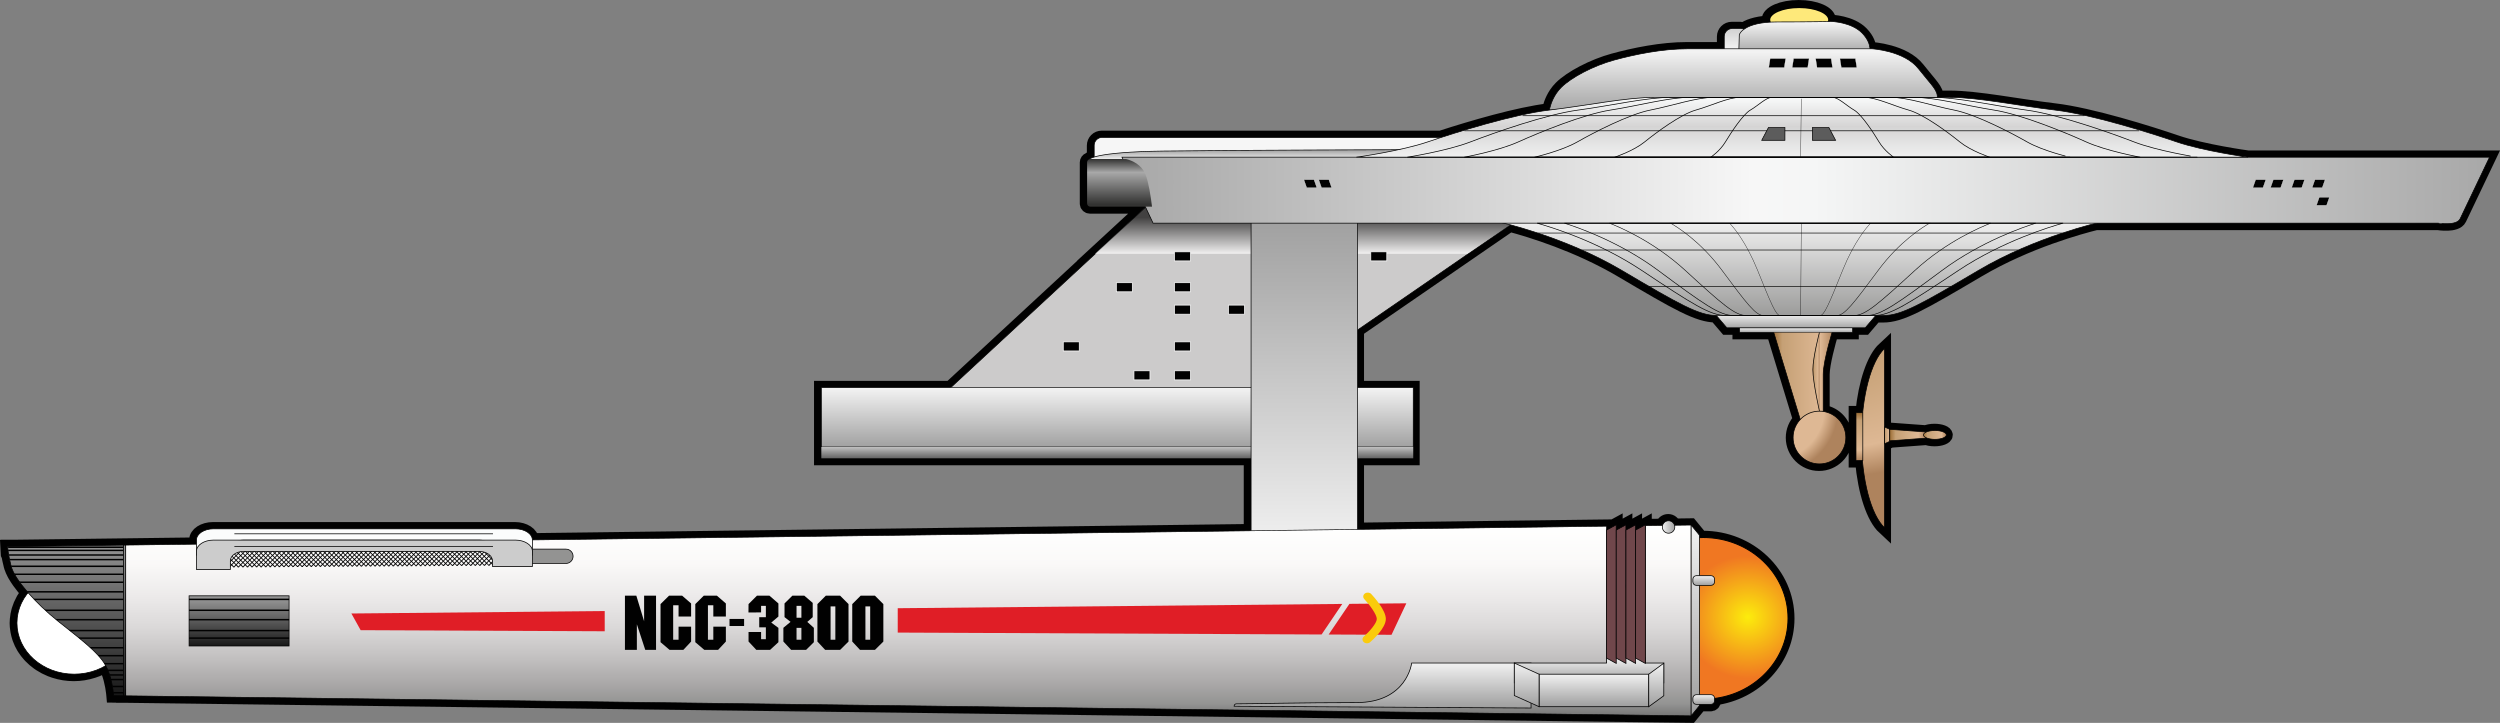 <?xml version="1.0" encoding="utf-8"?>
<!-- Generator: Adobe Illustrator 12.0.0, SVG Export Plug-In . SVG Version: 6.00 Build 51448)  -->
<!DOCTYPE svg PUBLIC "-//W3C//DTD SVG 1.1//EN" "http://www.w3.org/Graphics/SVG/1.1/DTD/svg11.dtd">
<svg  version="1.1" id="Layer_1" xmlns="http://www.w3.org/2000/svg" xmlns:xlink="http://www.w3.org/1999/xlink" width="1031.283" height="298.195"
	 viewBox="0 0 1031.283 298.195" overflow="visible" enable-background="new 0 0 1031.283 298.195" xml:space="preserve">
<rect x="0" y="0" width="1031.283" height="298.195" fill="#808080" stroke="none"/>
<g>
	<path fill="none" stroke="#010101" stroke-width="5.667" d="M797.99,177.64c-1.511,0-2.845,0.276-3.714,0.702v-0.1l-14.915-1.09
		l-2.125-0.969v-32.408c-4.378,4.044-7.792,14.014-9.038,26.514h-2.767v19.729h2.64c1.141,13.077,4.644,23.568,9.165,27.749v-34.673
		l2.125-0.968v-0.244l14.915-1.096v-0.216c0.869,0.427,2.203,0.703,3.714,0.703c2.612,0,4.726-0.813,4.726-1.821
		C802.715,178.454,800.602,177.64,797.99,177.64z M927.156,64.887c0,0-18.369-2.526-29.448-6.317
		c-11.08-3.791-35.281-11.373-50.158-13.122c-14.871-1.751-31.783-5.249-43.444-5.249h-5.142c0.061-3.104-2.297-4.908-7.787-11.857
		c-5.833-7.388-19.049-8.166-19.049-8.166s-0.343,0-0.936,0c-0.083-1.577-0.702-3.867-3.148-6.414
		c-4.472-4.666-12.829-4.862-12.829-4.862s-0.299,0.007-0.868,0.018c0.066-0.228,0.16-0.454,0.16-0.69
		c0-2.977-5.596-5.393-12.502-5.393c-6.901,0-12.497,2.416-12.497,5.393c0,0.333,0.095,0.659,0.228,0.976
		c-5.673,0.367-8.806,1.696-10.493,2.919c-0.415-0.188-0.869-0.306-1.356-0.306h-3.492c-1.832,0-3.31,1.48-3.31,3.307v5.053h-15.164
		c-10.493,0-21.771,2.333-30.322,4.666c-8.556,2.333-17.693,7.192-21.777,11.276c-3.011,3.011-4.223,6.661-4.654,8.365
		c-0.149,0.606-0.205,0.966-0.205,0.966c-12.729,1.497-32.276,7.266-44.596,11.273H454.48c-1.827,0-3.307,1.48-3.307,3.307v4.794
		c-1.373,0.419-1.876,0.771-2.05,0.935c-0.501,0.188-0.863,0.662-0.863,1.23v16.99c0,0.728,0.592,1.32,1.32,1.32h22.685l0.105,0.223
		l-20.823,19.217h0.069l-59.622,55.198h-53.367v29.161h177.271v29.885l-296.465,3.78c-0.022-2.529-3.163-4.577-7.04-4.577H87.902
		c-3.893,0-7.048,2.064-7.048,4.604v1.741l-29.188,0.373v0.011h-0.952l-44.067,0.564H3.158v0.045H2.976
		c0.025,0.509,0.183,3.16,0.183,3.16l0.293,0.619c0.003,0.012,0.006,0.022,0.006,0.033c0.072,0.388,0.152,0.806,0.243,1.246
		l0.136,0.619c0.144,0.664,0.31,1.373,0.506,2.143l0.18,0.625l0.003,0.006c0.122,0.4,0.277,0.821,0.465,1.256
		c0.006,0.011,0.008,0.022,0.014,0.03c0.191,0.44,0.409,0.896,0.664,1.37l0.334,0.619c0.006,0.012,0.017,0.025,0.022,0.036
		c0.484,0.839,1.049,1.713,1.693,2.626l0.457,0.62v0.003c0.797,1.085,1.688,2.205,2.665,3.351l0.534,0.62
		c0.008,0.011,0.017,0.02,0.025,0.027c-0.647,0.786-1.25,1.6-1.771,2.463l-0.334,0.62c-0.687,1.229-1.237,2.521-1.646,3.868
		l-0.177,0.62c-0.282,1.063-0.479,2.147-0.576,3.266l-0.036,0.62c-0.02,0.343-0.058,0.683-0.058,1.034
		c0,0.963,0.097,1.904,0.238,2.834l0.105,0.625c0.158,0.847,0.357,1.677,0.623,2.485l0.213,0.619
		c0.423,1.165,0.955,2.286,1.588,3.354l0.401,0.62c0.604,0.935,1.276,1.826,2.026,2.661l0.586,0.62
		c0.938,0.969,1.965,1.862,3.08,2.662l0.933,0.625c1.281,0.831,2.659,1.55,4.117,2.143l1.738,0.619
		c2.493,0.803,5.167,1.262,7.967,1.262s5.474-0.459,7.967-1.262l1.738-0.619c1.151-0.468,2.258-1.002,3.301-1.622
		c0.282,0.521,0.548,1.052,0.789,1.607c0,0.003,0.003,0.009,0.005,0.015l0.244,0.619c0.163,0.421,0.324,0.836,0.468,1.262
		c0,0.006,0.002,0.012,0.005,0.017l0.194,0.62c0.005,0.02,0.011,0.036,0.017,0.056c0.122,0.404,0.241,0.805,0.349,1.209
		c0.002,0.009,0.002,0.014,0.005,0.02l0.155,0.62c0,0.003,0.003,0.008,0.003,0.014c0.188,0.767,0.352,1.514,0.481,2.222l0.111,0.62
		c0.003,0.03,0.008,0.058,0.014,0.089c0.114,0.686,0.208,1.319,0.277,1.881l0.078,0.62c0.036,0.324,0.069,0.631,0.091,0.875
		l4.009,0.05v0.011h0.952l645.77,8.269l3.437-4.195v-0.542h4.776c0.797,0,1.444-0.647,1.444-1.445v-1.015
		c17.106-2.179,30.312-16.113,30.312-33.021c0-18.418-15.656-33.355-34.977-33.355c-0.525,0-1.035,0.056-1.556,0.078v-1.024
		l-3.437-4.194l-6.885,0.097c-0.315-1.065-1.262-1.857-2.43-1.857c-1.189,0-2.147,0.825-2.44,1.924l-7.145,0.097v-0.365
		l-4.002,2.175v-2.175l-4.001,2.175v-2.175l-4.001,2.175v-2.175l-4.002,2.175v-1.588l-102.694,1.309v-29.323h22.956v-29.161h-22.956
		v-23.757l63.03-43.382c8.439,2.255,27.904,8.163,45.841,18.746c23.554,13.905,31.767,18.596,39.116,18.658l4.328,5.079h5.33v1.846
		h14.007l10.953,35.966l0.033-0.006c-1.844,1.951-2.994,4.566-2.994,7.461c0,6.01,4.875,10.886,10.886,10.886
		c6.01,0,10.886-4.876,10.886-10.886c0-5.482-4.063-9.971-9.331-10.731v-15.319c0-4.434,2.469-13.343,3.653-17.371h8.362v-1.846
		h5.323l4.328-5.072h3.205c7.383,0,15.546-4.665,39.266-18.665c20.289-11.975,42.521-17.958,48.53-19.439h141.203
		c0,0,7.428,1.212,8.877-1.835c1.456-3.043,12.12-25.38,12.12-25.38H927.156z"/>
	<g>
		<g>
			<linearGradient id="XMLID_39_" gradientUnits="userSpaceOnUse" x1="731.11" y1="154.024" x2="756.385" y2="154.024">
				<stop  offset="0" style="stop-color:#9D6D34"/>
				<stop  offset="0.163" style="stop-color:#C5A075"/>
				<stop  offset="0.786" style="stop-color:#DEB894"/>
				<stop  offset="1" style="stop-color:#AE835D"/>
			</linearGradient>
			<path fill="url(#XMLID_39_)" stroke="#010101" stroke-width="0.292" d="M742.626,173.041l-11.517-37.809l25.275-0.224
				c0,0-4.278,13.606-4.278,19.438c0,5.834,0,17.5,0,17.5L742.626,173.041z"/>
			<g>
				<radialGradient id="XMLID_40_" cx="764.157" cy="139.675" r="56.431" gradientUnits="userSpaceOnUse">
					<stop  offset="0" style="stop-color:#9D6D34"/>
					<stop  offset="0.163" style="stop-color:#C5A075"/>
					<stop  offset="0.786" style="stop-color:#DEB894"/>
					<stop  offset="1" style="stop-color:#AE835D"/>
				</radialGradient>
				<path fill="url(#XMLID_40_)" stroke="#010101" stroke-width="0.311" d="M777.421,143.729
					c-5.551,5.125-9.561,19.748-9.561,36.993c0,17.251,4.01,31.872,9.561,36.997V143.729z"/>
				<linearGradient id="XMLID_41_" gradientUnits="userSpaceOnUse" x1="767.025" y1="170.241" x2="767.025" y2="189.97">
					<stop  offset="0" style="stop-color:#9D6D34"/>
					<stop  offset="0.163" style="stop-color:#C5A075"/>
					<stop  offset="0.786" style="stop-color:#DEB894"/>
					<stop  offset="1" style="stop-color:#AE835D"/>
				</linearGradient>
				<rect x="765.617" y="170.241" fill="url(#XMLID_41_)" stroke="#010101" stroke-width="0.292" width="2.816" height="19.729"/>
				<linearGradient id="XMLID_42_" gradientUnits="userSpaceOnUse" x1="777.421" y1="179.59" x2="779.546" y2="179.59">
					<stop  offset="0" style="stop-color:#9D6D34"/>
					<stop  offset="0.163" style="stop-color:#C5A075"/>
					<stop  offset="0.786" style="stop-color:#DEB894"/>
					<stop  offset="1" style="stop-color:#AE835D"/>
				</linearGradient>
				<polygon fill="url(#XMLID_42_)" stroke="#010101" stroke-width="0.292" points="779.546,182.079 777.421,183.046 
					777.421,176.134 779.546,177.109 				"/>
				<linearGradient id="XMLID_43_" gradientUnits="userSpaceOnUse" x1="779.546" y1="179.472" x2="794.461" y2="179.472">
					<stop  offset="0" style="stop-color:#9D6D34"/>
					<stop  offset="0.163" style="stop-color:#C5A075"/>
					<stop  offset="0.786" style="stop-color:#DEB894"/>
					<stop  offset="1" style="stop-color:#AE835D"/>
				</linearGradient>
				<polygon fill="url(#XMLID_43_)" stroke="#010101" stroke-width="0.292" points="794.461,180.745 779.546,181.834 
					779.546,177.109 794.461,178.199 				"/>
				<linearGradient id="XMLID_44_" gradientUnits="userSpaceOnUse" x1="793.443" y1="179.412" x2="802.901" y2="179.412">
					<stop  offset="0" style="stop-color:#9D6D34"/>
					<stop  offset="0.163" style="stop-color:#C5A075"/>
					<stop  offset="0.786" style="stop-color:#DEB894"/>
					<stop  offset="1" style="stop-color:#AE835D"/>
				</linearGradient>
				<path fill="url(#XMLID_44_)" stroke="#010101" stroke-width="0.292" d="M802.901,179.411c0,1.002-2.116,1.821-4.726,1.821
					c-2.612,0-4.732-0.819-4.732-1.821c0-1.007,2.12-1.82,4.732-1.82C800.785,177.59,802.901,178.404,802.901,179.411z"/>
			</g>
			<radialGradient id="XMLID_45_" cx="731.23" cy="168.417" r="27.049" gradientUnits="userSpaceOnUse">
				<stop  offset="0.073" style="stop-color:#DEB894"/>
				<stop  offset="0.786" style="stop-color:#DEB894"/>
				<stop  offset="1" style="stop-color:#AE835D"/>
			</radialGradient>
			<path fill="url(#XMLID_45_)" stroke="#010101" stroke-width="0.311" d="M761.438,180.496c0,6.016-4.876,10.886-10.886,10.886
				c-6.011,0-10.887-4.87-10.887-10.886c0-6.011,4.876-10.887,10.887-10.887C756.562,169.609,761.438,174.485,761.438,180.496z"/>
			<linearGradient id="XMLID_46_" gradientUnits="userSpaceOnUse" x1="747.829" y1="153.343" x2="750.552" y2="153.343">
				<stop  offset="0" style="stop-color:#9D6D34"/>
				<stop  offset="0.163" style="stop-color:#C5A075"/>
				<stop  offset="0.786" style="stop-color:#DEB894"/>
				<stop  offset="1" style="stop-color:#AE835D"/>
			</linearGradient>
			<path fill="url(#XMLID_46_)" stroke="#010101" stroke-width="0.292" d="M750.552,137.077c0,0-2.724,10.372-2.724,15.425
				c0,5.053,2.724,17.106,2.724,17.106"/>
			<polygon fill="#CCCBCB" stroke="#010101" stroke-width="0.292" points="523.395,161.335 629.859,88.063 473.498,84.604 
				390.615,161.335 			"/>
			<g>
				<linearGradient id="XMLID_47_" gradientUnits="userSpaceOnUse" x1="460.894" y1="160.214" x2="460.894" y2="185.354">
					<stop  offset="0" style="stop-color:#F2F2F2"/>
					<stop  offset="1" style="stop-color:#9E9E9E"/>
				</linearGradient>
				
					<rect x="338.811" y="159.891" fill="url(#XMLID_47_)" stroke="#010101" stroke-width="0.266" width="244.167" height="24.495"/>
				
					<linearGradient id="XMLID_48_" gradientUnits="userSpaceOnUse" x1="460.894" y1="-948.749" x2="460.894" y2="-923.616" gradientTransform="matrix(1 0 0 0.191 0 365.184)">
					<stop  offset="0" style="stop-color:#C8C8C8"/>
					<stop  offset="1" style="stop-color:#6A6A6A"/>
				</linearGradient>
				<rect x="338.811" y="184.386" fill="url(#XMLID_48_)" width="244.167" height="4.665"/>
			</g>
			<linearGradient id="XMLID_49_" gradientUnits="userSpaceOnUse" x1="540.794" y1="104.69" x2="540.794" y2="84.603">
				<stop  offset="0.006" style="stop-color:#FFFFFF"/>
				<stop  offset="0.747" style="stop-color:#000000"/>
			</linearGradient>
			<polygon opacity="0.68" fill="url(#XMLID_49_)" points="451.731,104.69 605.347,104.69 629.859,88.063 473.498,84.604 			"/>
			<path fill="#F6F6F6" stroke="#010101" stroke-width="0.292" d="M600.46,75.726c0,1.824-1.482,3.307-3.304,3.307H454.664
				c-1.826,0-3.307-1.483-3.307-3.307V59.981c0-1.826,1.48-3.307,3.307-3.307h142.493c1.821,0,3.304,1.48,3.304,3.307V75.726z"/>
			<linearGradient id="XMLID_50_" gradientUnits="userSpaceOnUse" x1="515.994" y1="65.836" x2="515.994" y2="61.73">
				<stop  offset="0" style="stop-color:#F2F2F2"/>
				<stop  offset="1" style="stop-color:#9E9E9E"/>
			</linearGradient>
			<path fill="url(#XMLID_50_)" stroke="#010101" stroke-width="0.292" d="M449.218,65.812c0,0,1.555-3.11,30.716-3.498
				c29.158-0.39,102.836-0.584,102.836-0.584l-4.081,4.275L449.218,65.812z"/>
			<ellipse fill="#FEE97A" stroke="#010101" stroke-width="1.084" cx="742.191" cy="8.18" rx="12.498" ry="5.391"/>
			<linearGradient id="XMLID_51_" gradientUnits="userSpaceOnUse" x1="740.895" y1="135.252" x2="740.895" y2="137.26">
				<stop  offset="0" style="stop-color:#F2F2F2"/>
				<stop  offset="1" style="stop-color:#9E9E9E"/>
			</linearGradient>
			<rect x="717.667" y="135.146" fill="url(#XMLID_51_)" stroke="#010101" stroke-width="0.188" width="46.456" height="1.932"/>
			<linearGradient id="XMLID_52_" gradientUnits="userSpaceOnUse" x1="740.892" y1="129.576" x2="740.892" y2="135.797">
				<stop  offset="0" style="stop-color:#F2F2F2"/>
				<stop  offset="1" style="stop-color:#9E9E9E"/>
			</linearGradient>
			<polygon fill="url(#XMLID_52_)" stroke="#010101" stroke-width="0.292" points="774.549,129.246 707.235,129.246 
				712.337,135.231 769.446,135.231 			"/>
			<linearGradient id="XMLID_53_" gradientUnits="userSpaceOnUse" x1="742.566" y1="90.85" x2="742.566" y2="134.091">
				<stop  offset="0" style="stop-color:#F2F2F2"/>
				<stop  offset="1" style="stop-color:#939392"/>
			</linearGradient>
			<path fill="url(#XMLID_53_)" stroke="#010101" stroke-width="0.292" d="M744.315,88.644v-0.086l-1.749,0.042l-1.749-0.042v0.086
				l-122.082,3.024c0,0,26.438,5.831,50.155,19.827c23.718,13.999,31.883,18.665,39.269,18.665h32.658c2.164,0,3.498,0,3.498,0
				h32.661c7.385,0,15.548-4.666,39.269-18.665c23.715-13.996,50.152-19.827,50.152-19.827L744.315,88.644z"/>
			<linearGradient id="XMLID_54_" gradientUnits="userSpaceOnUse" x1="716.322" y1="12.615" x2="716.322" y2="28.578">
				<stop  offset="0" style="stop-color:#D4D4D4"/>
				<stop  offset="0.646" style="stop-color:#FFFFFF"/>
				<stop  offset="1" style="stop-color:#9E9E9E"/>
			</linearGradient>
			<path fill="url(#XMLID_54_)" stroke="#010101" stroke-width="0.292" d="M721.375,23.82c0,1.826-1.478,3.307-3.304,3.307h-3.495
				c-1.829,0-3.307-1.48-3.307-3.307v-8.744c0-1.827,1.478-3.307,3.307-3.307h3.495c1.826,0,3.304,1.48,3.304,3.307V23.82z"/>
			<linearGradient id="XMLID_55_" gradientUnits="userSpaceOnUse" x1="744.352" y1="9.591" x2="744.352" y2="23.535">
				<stop  offset="0" style="stop-color:#F2F2F2"/>
				<stop  offset="1" style="stop-color:#9E9E9E"/>
			</linearGradient>
			<path fill="url(#XMLID_55_)" stroke="#010101" stroke-width="0.292" d="M717.296,20.712l0.193-6.415
				c0,0,1.556-5.249,15.552-5.249s22.355-0.197,22.355-0.197s8.36,0.197,12.832,4.862c4.472,4.666,2.916,8.554,2.916,8.554
				L717.296,20.712z"/>
			<linearGradient id="XMLID_56_" gradientUnits="userSpaceOnUse" x1="719.163" y1="21.521" x2="719.163" y2="47.789">
				<stop  offset="0" style="stop-color:#F2F2F2"/>
				<stop  offset="1" style="stop-color:#9E9E9E"/>
			</linearGradient>
			<path fill="url(#XMLID_56_)" stroke="#010101" stroke-width="0.292" d="M639.146,45.401c0,0,0.055-0.36,0.204-0.966
				c0.432-1.705,1.645-5.354,4.655-8.365c4.084-4.084,13.221-8.943,21.777-11.276c8.551-2.333,19.826-4.666,30.322-4.666
				c10.499,0,76.205,0,76.205,0s13.219,0.777,19.052,8.166c5.834,7.385,8.163,8.94,7.776,12.441L639.146,45.401z"/>
			<linearGradient id="XMLID_57_" gradientUnits="userSpaceOnUse" x1="538.051" y1="227.616" x2="538.051" y2="86.842">
				<stop  offset="0" style="stop-color:#F2F2F2"/>
				<stop  offset="1" style="stop-color:#9E9E9E"/>
			</linearGradient>
			<path fill="url(#XMLID_57_)" stroke="#010101" stroke-width="0.292" d="M516.084,86.842v143.269c0,1.826,1.48,3.31,3.307,3.31
				l37.32-2.336c1.827,0,3.308-1.478,3.308-3.304V86.842H516.084z"/>
			<linearGradient id="XMLID_58_" gradientUnits="userSpaceOnUse" x1="462.828" y1="78.567" x2="1026.975" y2="78.567">
				<stop  offset="0.006" style="stop-color:#A8A8A8"/>
				<stop  offset="0.461" style="stop-color:#F7F7F7"/>
				<stop  offset="0.506" style="stop-color:#F5F6F6"/>
				<stop  offset="1" style="stop-color:#A8A8A8"/>
			</linearGradient>
			<path fill="url(#XMLID_58_)" stroke="#010101" stroke-width="0.292" d="M1014.855,90.221c1.456-3.044,12.12-25.38,12.12-25.38
				H462.828l12.828,27.215h530.322C1005.978,92.055,1013.405,93.268,1014.855,90.221z"/>
			<linearGradient id="XMLID_59_" gradientUnits="userSpaceOnUse" x1="743.44" y1="41.512" x2="743.44" y2="67.173">
				<stop  offset="0" style="stop-color:#F5F6F6"/>
				<stop  offset="0.421" style="stop-color:#D5D4D4"/>
				<stop  offset="1" style="stop-color:#F5F6F6"/>
			</linearGradient>
			<path fill="url(#XMLID_59_)" stroke="#010101" stroke-width="0.292" d="M897.892,58.523
				c-11.082-3.791-35.284-11.373-50.157-13.122c-14.871-1.751-31.783-5.25-43.447-5.25h-59.289c-1.974,0-3.113,0-3.113,0h-59.289
				c-11.664,0-28.577,3.498-43.45,5.25c-14.871,1.749-39.072,9.331-50.152,13.122c-11.083,3.791-29.454,6.317-29.454,6.317H927.34
				C927.34,64.84,908.972,62.314,897.892,58.523z"/>
			<linearGradient id="XMLID_60_" gradientUnits="userSpaceOnUse" x1="461.834" y1="84.474" x2="461.834" y2="65.618">
				<stop  offset="0.011" style="stop-color:#333332"/>
				<stop  offset="0.708" style="stop-color:#A8A8A8"/>
				<stop  offset="1" style="stop-color:#333332"/>
			</linearGradient>
			<path fill="url(#XMLID_60_)" d="M472.546,72.032c-1.644-4.176-5.501-5.789-8.003-6.415h-14.779c-0.728,0-1.32,0.592-1.32,1.323
				v16.991c0,0.728,0.592,1.32,1.32,1.32h25.46C474.666,80.599,473.796,75.203,472.546,72.032z"/>
			<line fill="none" stroke="#010101" stroke-width="0.292" x1="604.125" y1="53.954" x2="882.424" y2="53.954"/>
			<line fill="none" stroke="#010101" stroke-width="0.292" x1="628.066" y1="47.734" x2="859.819" y2="47.734"/>
			<path fill="none" stroke="#010101" stroke-width="0.275" d="M634.063,92.055c5.403,1.503,25.117,7.499,43.087,19.439
				c21.059,13.999,28.309,18.665,34.866,18.665h28.997c1.921,0,3.107,0,3.107,0h29c6.559,0,13.806-4.666,34.866-18.665
				c17.965-11.94,37.678-17.937,43.085-19.439H634.063z"/>
			<path fill="none" stroke="#010101" stroke-width="0.26" d="M645.314,92.055c4.845,1.503,22.511,7.499,38.615,19.439
				c18.878,13.999,25.375,18.665,31.253,18.665h25.989c1.724,0,2.789,0,2.789,0h25.989c5.88,0,12.378-4.666,31.253-18.665
				c16.104-11.94,33.775-17.937,38.618-19.439H645.314z"/>
			<path fill="none" stroke="#010101" stroke-width="0.142" d="M713.466,92.055c1.434,1.483,6.725,7.469,11.556,19.439
				c5.65,13.999,7.593,18.665,9.351,18.665h7.778c0.515,0,0.833,0,0.833,0h7.778c1.76,0,3.702-4.666,9.348-18.665
				c4.831-11.971,10.125-17.956,11.559-19.439H713.466z"/>
			<path fill="none" stroke="#010101" stroke-width="0.193" d="M689.11,92.055c2.662,1.503,12.375,7.499,21.227,19.439
				c10.374,13.999,13.947,18.665,17.179,18.665h14.287c0.946,0,1.53,0,1.53,0h14.287c3.231,0,6.804-4.666,17.178-18.665
				c8.853-11.94,18.565-17.937,21.228-19.439H689.11z"/>
			<path fill="none" stroke="#010101" stroke-width="0.234" d="M663.901,92.055c3.918,1.503,18.214,7.499,31.238,19.439
				c15.267,13.999,20.524,18.665,25.278,18.665h21.022c1.392,0,2.255,0,2.255,0h21.022c4.754,0,10.009-4.666,25.278-18.665
				c13.027-11.94,27.317-17.937,31.235-19.439H663.901z"/>
			<line fill="none" stroke="#010101" stroke-width="0.142" x1="742.815" y1="130.159" x2="743.04" y2="92.055"/>
			<line fill="none" stroke="#010101" stroke-width="0.142" x1="742.815" y1="64.843" x2="743.04" y2="40.735"/>
			<line fill="none" stroke="#010101" stroke-width="0.275" x1="680.216" y1="118.142" x2="804.916" y2="118.142"/>
			<line fill="none" stroke="#010101" stroke-width="0.275" x1="652.511" y1="103.135" x2="832.574" y2="103.135"/>
			<line fill="none" stroke="#010101" stroke-width="0.275" x1="634.331" y1="96.137" x2="850.806" y2="96.137"/>
			<polygon fill="#010101" stroke="#FFFFFF" stroke-width="0.117" points="549.345,77.434 545.148,77.434 543.983,74.122 
				548.178,74.122 			"/>
			<polygon fill="#010101" stroke="#FFFFFF" stroke-width="0.117" points="543.225,77.434 539.024,77.434 537.856,74.122 
				542.057,74.122 			"/>
			<polygon fill="#010101" stroke="#FFFFFF" stroke-width="0.117" points="929.317,77.434 933.514,77.434 934.679,74.122 
				930.482,74.122 			"/>
			<polygon fill="#010101" stroke="#FFFFFF" stroke-width="0.117" points="936.605,77.434 940.806,77.434 941.971,74.122 
				937.773,74.122 			"/>
			<polygon fill="#010101" stroke="#FFFFFF" stroke-width="0.117" points="945.308,77.434 949.505,77.434 950.673,74.122 
				946.473,74.122 			"/>
			<polygon fill="#010101" stroke="#FFFFFF" stroke-width="0.117" points="953.767,77.434 957.965,77.434 959.13,74.122 
				954.935,74.122 			"/>
			<polygon fill="#010101" stroke="#FFFFFF" stroke-width="0.117" points="955.557,84.697 959.755,84.697 960.923,81.385 
				956.722,81.385 			"/>
			<polygon fill="#010101" stroke="#FFFFFF" stroke-width="0.117" points="739.295,27.882 745.701,27.882 746.282,24.155 
				739.876,24.155 			"/>
			<polygon fill="#010101" stroke="#FFFFFF" stroke-width="0.117" points="729.626,27.882 736.036,27.882 736.617,24.155 
				730.21,24.155 			"/>
			<polygon fill="#010101" stroke="#FFFFFF" stroke-width="0.117" points="755.951,27.882 749.544,27.882 748.963,24.155 
				755.37,24.155 			"/>
			<polygon fill="#010101" stroke="#FFFFFF" stroke-width="0.117" points="765.968,27.882 759.562,27.882 758.978,24.155 
				765.384,24.155 			"/>
			<polygon fill="#5C5C5C" stroke="#010101" stroke-width="0.292" points="729.516,52.584 726.727,57.881 736.298,57.881 
				736.298,52.584 			"/>
			<polygon fill="#5C5C5C" stroke="#010101" stroke-width="0.292" points="754.426,52.584 757.218,57.881 747.649,57.881 
				747.649,52.584 			"/>
			<path fill="none" stroke="#010101" stroke-width="0.292" d="M775.114,58.523c-2.27-3.791-7.233-11.373-10.283-13.122
				c-3.05-1.751-6.52-5.25-8.91-5.25h-12.159c-0.404,0-0.637,0-0.637,0h-12.158c-2.394,0-5.861,3.498-8.911,5.25
				c-3.049,1.749-8.014,9.331-10.288,13.122c-2.271,3.791-6.038,6.317-6.038,6.317h75.425
				C781.154,64.84,777.388,62.314,775.114,58.523z"/>
			<path fill="none" stroke="#010101" stroke-width="0.292" d="M808.418,58.523c-4.659-3.791-14.84-11.373-21.097-13.122
				c-6.256-1.751-13.373-5.25-18.279-5.25h-24.943c-0.83,0-1.312,0-1.312,0h-24.943c-4.909,0-12.026,3.498-18.28,5.25
				c-6.257,1.749-16.439,9.331-21.103,13.122c-4.659,3.791-12.389,6.317-12.389,6.317H820.81
				C820.81,64.84,813.084,62.314,808.418,58.523z"/>
			<path fill="none" stroke="#010101" stroke-width="0.292" d="M836.179,58.523c-6.652-3.791-21.186-11.373-30.118-13.122
				c-8.927-1.751-19.082-5.25-26.083-5.25h-35.6c-1.185,0-1.868,0-1.868,0h-35.603c-7.003,0-17.159,3.498-26.089,5.25
				c-8.927,1.749-23.46,9.331-30.112,13.122c-6.654,3.791-17.682,6.317-17.682,6.317h220.837
				C853.862,64.84,842.832,62.314,836.179,58.523z"/>
			<path fill="none" stroke="#010101" stroke-width="0.292" d="M860.528,58.523c-8.398-3.791-26.748-11.373-38.021-13.122
				c-11.271-1.751-24.097-5.25-32.938-5.25h-44.947c-1.494,0-2.357,0-2.357,0h-44.95c-8.841,0-21.664,3.498-32.938,5.25
				c-11.273,1.749-29.619,9.331-38.021,13.122s-22.325,6.317-22.325,6.317h278.822C882.853,64.84,868.931,62.314,860.528,58.523z"/>
			<path fill="none" stroke="#010101" stroke-width="0.292" d="M880.26,58.523c-9.818-3.791-31.255-11.373-44.43-13.122
				c-13.175-1.751-28.153-5.25-38.488-5.25h-52.519c-1.749,0-2.756,0-2.756,0h-52.526c-10.333,0-25.314,3.498-38.486,5.25
				c-13.171,1.749-34.614,9.331-44.429,13.122c-9.818,3.791-26.089,6.317-26.089,6.317h325.812
				C906.349,64.84,890.076,62.314,880.26,58.523z"/>
			<rect x="484.489" y="152.957" fill="#010101" stroke="#FFFFFF" stroke-width="0.292" width="6.597" height="3.752"/>
			<rect x="467.77" y="152.957" fill="#010101" stroke="#FFFFFF" stroke-width="0.292" width="6.6" height="3.752"/>
			<rect x="484.489" y="141.023" fill="#010101" stroke="#FFFFFF" stroke-width="0.292" width="6.597" height="3.75"/>
			<rect x="438.609" y="141.023" fill="#010101" stroke="#FFFFFF" stroke-width="0.292" width="6.597" height="3.75"/>
			<rect x="484.489" y="125.862" fill="#010101" stroke="#FFFFFF" stroke-width="0.292" width="6.597" height="3.747"/>
			<rect x="506.765" y="125.862" fill="#010101" stroke="#FFFFFF" stroke-width="0.292" width="6.597" height="3.747"/>
			<rect x="484.489" y="116.62" fill="#010101" stroke="#FFFFFF" stroke-width="0.292" width="6.597" height="3.75"/>
			<rect x="460.498" y="116.62" fill="#010101" stroke="#FFFFFF" stroke-width="0.292" width="6.6" height="3.75"/>
			<rect x="484.489" y="103.879" fill="#010101" stroke="#FFFFFF" stroke-width="0.292" width="6.597" height="3.75"/>
			<rect x="565.473" y="103.879" fill="#010101" stroke="#FFFFFF" stroke-width="0.292" width="6.6" height="3.75"/>
			
				<radialGradient id="XMLID_61_" cx="683.467" cy="76.044" r="18.237" gradientTransform="matrix(1.456 0 0 1.388 -274.15 149.002)" gradientUnits="userSpaceOnUse">
				<stop  offset="0" style="stop-color:#FCEC0C"/>
				<stop  offset="1" style="stop-color:#F07722"/>
			</radialGradient>
			<path fill="url(#XMLID_61_)" stroke="#010101" stroke-width="0.424" d="M737.59,255.076c0,18.424-15.656,33.355-34.977,33.355
				s-34.978-14.932-34.978-33.355c0-18.418,15.657-33.35,34.978-33.35S737.59,236.658,737.59,255.076z"/>
			<path fill="#FFFFFF" stroke="#010101" stroke-width="0.317" d="M54.213,256.974c0,11.672-10.573,21.13-23.615,21.13
				s-23.616-9.458-23.616-21.13c0-11.666,10.575-21.124,23.616-21.124S54.213,245.308,54.213,256.974z"/>
			<linearGradient id="XMLID_62_" gradientUnits="userSpaceOnUse" x1="374.736" y1="216.584" x2="374.736" y2="295.299">
				<stop  offset="0" style="stop-color:#FFFFFF"/>
				<stop  offset="0.201" style="stop-color:#FAF9F8"/>
				<stop  offset="0.373" style="stop-color:#ECEAEA"/>
				<stop  offset="0.535" style="stop-color:#DBD9D9"/>
				<stop  offset="0.691" style="stop-color:#C3C1C1"/>
				<stop  offset="0.841" style="stop-color:#A8A6A6"/>
				<stop  offset="0.938" style="stop-color:#939392"/>
				<stop  offset="1" style="stop-color:#767676"/>
			</linearGradient>
			<polygon fill="url(#XMLID_62_)" stroke="#010101" stroke-width="0.269" points="678.722,216.845 678.722,273.511 
				662.716,273.511 662.716,217.061 51.851,224.853 51.851,287.032 697.622,295.299 697.622,216.584 			"/>
			<linearGradient id="XMLID_63_" gradientUnits="userSpaceOnUse" x1="685.734" y1="217.39" x2="690.88" y2="217.39">
				<stop  offset="0" style="stop-color:#F2F2F2"/>
				<stop  offset="1" style="stop-color:#9E9E9E"/>
			</linearGradient>
			<path fill="url(#XMLID_63_)" stroke="#010101" stroke-width="0.303" d="M690.88,217.393c0,1.422-1.156,2.567-2.573,2.567
				c-1.422,0-2.573-1.146-2.573-2.567c0-1.423,1.151-2.573,2.573-2.573C689.724,214.82,690.88,215.97,690.88,217.393z"/>
			<linearGradient id="XMLID_64_" gradientUnits="userSpaceOnUse" x1="570.331" y1="273.505" x2="570.331" y2="292.068">
				<stop  offset="0" style="stop-color:#F2F2F2"/>
				<stop  offset="1" style="stop-color:#9E9E9E"/>
			</linearGradient>
			<path fill="url(#XMLID_64_)" stroke="#010101" stroke-width="0.311" d="M509.083,291.332c0,0,0.019-0.985,0.974-0.985
				c6.181,0,27.959-0.525,49.491-0.525c20.903,0,22.785-16.315,22.785-16.315h49.244v18.563L509.083,291.332z"/>
			<linearGradient id="XMLID_65_" gradientUnits="userSpaceOnUse" x1="655.505" y1="271.32" x2="655.505" y2="281.718">
				<stop  offset="0" style="stop-color:#F2F2F2"/>
				<stop  offset="1" style="stop-color:#9E9E9E"/>
			</linearGradient>
			<polygon fill="url(#XMLID_65_)" stroke="#010101" stroke-width="0.311" points="678.722,273.511 678.722,271.32 662.716,271.32 
				662.716,273.511 624.673,273.511 624.673,281.718 686.337,281.718 686.337,273.511 			"/>
			<linearGradient id="XMLID_66_" gradientUnits="userSpaceOnUse" x1="657.507" y1="278.116" x2="657.507" y2="291.525">
				<stop  offset="0" style="stop-color:#F2F2F2"/>
				<stop  offset="1" style="stop-color:#9E9E9E"/>
			</linearGradient>
			<rect x="634.884" y="278.116" fill="url(#XMLID_66_)" stroke="#010101" stroke-width="0.311" width="45.246" height="13.409"/>
			<linearGradient id="XMLID_67_" gradientUnits="userSpaceOnUse" x1="683.234" y1="273.578" x2="683.234" y2="291.525">
				<stop  offset="0" style="stop-color:#F2F2F2"/>
				<stop  offset="1" style="stop-color:#9E9E9E"/>
			</linearGradient>
			<polygon fill="url(#XMLID_67_)" stroke="#010101" stroke-width="0.311" points="686.337,286.993 680.13,291.525 680.13,278.116 
				686.337,273.578 			"/>
			<linearGradient id="XMLID_68_" gradientUnits="userSpaceOnUse" x1="629.779" y1="273.511" x2="629.779" y2="291.525">
				<stop  offset="0" style="stop-color:#F2F2F2"/>
				<stop  offset="1" style="stop-color:#9E9E9E"/>
			</linearGradient>
			<polygon fill="url(#XMLID_68_)" stroke="#010101" stroke-width="0.311" points="634.884,291.525 624.673,286.92 
				624.673,273.511 634.884,278.116 			"/>
			<linearGradient id="XMLID_69_" gradientUnits="userSpaceOnUse" x1="699.34" y1="216.584" x2="699.34" y2="295.299">
				<stop  offset="0" style="stop-color:#F2F2F2"/>
				<stop  offset="1" style="stop-color:#9E9E9E"/>
			</linearGradient>
			<polygon fill="url(#XMLID_69_)" stroke="#010101" stroke-width="0.311" points="701.058,291.105 697.622,295.299 
				697.622,216.584 701.058,220.78 			"/>
			<linearGradient id="XMLID_70_" gradientUnits="userSpaceOnUse" x1="702.803" y1="237.471" x2="702.803" y2="241.467">
				<stop  offset="0" style="stop-color:#F2F2F2"/>
				<stop  offset="1" style="stop-color:#9E9E9E"/>
			</linearGradient>
			<path fill="url(#XMLID_70_)" stroke="#010101" stroke-width="0.311" d="M698.33,240.023c0,0.797,0.646,1.444,1.444,1.444h6.058
				c0.8,0,1.444-0.647,1.444-1.444v-1.107c0-0.797-0.645-1.444-1.444-1.444h-6.058c-0.799,0-1.444,0.647-1.444,1.444V240.023z"/>
			<linearGradient id="XMLID_71_" gradientUnits="userSpaceOnUse" x1="702.803" y1="286.567" x2="702.803" y2="290.562">
				<stop  offset="0" style="stop-color:#F2F2F2"/>
				<stop  offset="1" style="stop-color:#9E9E9E"/>
			</linearGradient>
			<path fill="url(#XMLID_71_)" stroke="#010101" stroke-width="0.311" d="M698.33,289.118c0,0.797,0.646,1.444,1.444,1.444h6.058
				c0.8,0,1.444-0.647,1.444-1.444v-1.106c0-0.797-0.645-1.444-1.444-1.444h-6.058c-0.799,0-1.444,0.647-1.444,1.444V289.118z"/>
			<g>
				<polygon fill="#70474B" stroke="#010101" stroke-width="0.315" points="666.718,273.655 662.716,271.48 662.716,218.655 
					666.718,216.48 				"/>
				<polygon fill="#70474B" stroke="#010101" stroke-width="0.315" points="670.719,273.655 666.718,271.48 666.718,218.655 
					670.719,216.48 				"/>
				<polygon fill="#70474B" stroke="#010101" stroke-width="0.315" points="674.717,273.655 670.719,271.48 670.719,218.655 
					674.717,216.48 				"/>
				<polygon fill="#70474B" stroke="#010101" stroke-width="0.315" points="678.722,273.655 674.717,271.48 674.717,218.655 
					678.722,216.48 				"/>
			</g>
			<linearGradient id="XMLID_72_" gradientUnits="userSpaceOnUse" x1="27.029" y1="224.864" x2="27.029" y2="287.02">
				<stop  offset="0" style="stop-color:#939393"/>
				<stop  offset="0.891" style="stop-color:#252525"/>
				<stop  offset="1" style="stop-color:#171717"/>
			</linearGradient>
			<path fill="url(#XMLID_72_)" stroke="#010101" stroke-width="0.303" d="M50.9,224.864l-47.742,0.614
				c0.047,0.919,0.276,3.631,1.433,8.092c1.447,5.578,10.126,15.291,19.428,22.735c9.302,7.438,16.327,12.606,19.427,17.98
				c2.467,4.272,3.23,10.36,3.442,12.685l4.011,0.05V224.864z"/>
			<linearGradient id="XMLID_73_" gradientUnits="userSpaceOnUse" x1="51.375" y1="224.864" x2="51.375" y2="287.032">
				<stop  offset="0" style="stop-color:#939393"/>
				<stop  offset="0.891" style="stop-color:#252525"/>
				<stop  offset="1" style="stop-color:#171717"/>
			</linearGradient>
			<rect x="50.9" y="224.864" fill="url(#XMLID_73_)" stroke="#010101" stroke-width="0.303" width="0.951" height="62.168"/>
			<linearGradient id="XMLID_74_" gradientUnits="userSpaceOnUse" x1="98.621" y1="247.417" x2="98.621" y2="266.625">
				<stop  offset="0" style="stop-color:#939393"/>
				<stop  offset="0.891" style="stop-color:#252525"/>
				<stop  offset="1" style="stop-color:#171717"/>
			</linearGradient>
			<rect x="77.998" y="245.779" fill="url(#XMLID_74_)" stroke="#010101" stroke-width="0.303" width="41.247" height="20.698"/>
			<g>
				<defs>
					<path id="XMLID_37_" d="M50.9,224.864l-47.742,0.614c0.047,0.919,0.276,3.631,1.433,8.092
						c1.447,5.578,10.126,15.291,19.428,22.735c9.302,7.438,16.327,12.606,19.427,17.98c2.467,4.272,3.23,10.36,3.442,12.685
						l4.011,0.05V224.864z"/>
				</defs>
				<clipPath id="XMLID_75_">
					<use xlink:href="#XMLID_37_" />
				</clipPath>
				<path clip-path="url(#XMLID_75_)" fill="#010101" d="M3.343,227.355h48.2v-0.62h-48.2V227.355z M3.343,225.428v0.62h48.2v-0.62
					H3.343z M3.343,229.252h48.2v-0.619h-48.2V229.252z M3.343,231.157h48.2v-0.62h-48.2V231.157z M3.343,233.918h48.2v-0.62h-48.2
					V233.918z M3.343,237.206h48.2v-0.625h-48.2V237.206z M3.343,240.488h48.2v-0.626h-48.2V240.488z M3.343,244.461h48.2v-0.626
					h-48.2V244.461z M3.343,247.572h48.2v-0.626h-48.2V247.572z M3.343,252.06h48.2v-0.62h-48.2V252.06z M3.343,280.645h48.2v-0.62
					h-48.2V280.645z M3.343,283.506h48.2v-0.626h-48.2V283.506z M3.343,286.096h48.2v-0.626h-48.2V286.096z M3.343,278.747h48.2
					v-0.62h-48.2V278.747z M3.343,276.848h48.2v-0.625h-48.2V276.848z M3.343,274.081h48.2v-0.619h-48.2V274.081z M3.343,270.799
					h48.2v-0.62h-48.2V270.799z M3.343,267.517h48.2v-0.625h-48.2V267.517z M3.343,263.543h48.2v-0.62h-48.2V263.543z
					 M3.343,260.433h48.2v-0.619h-48.2V260.433z M3.343,255.939h48.2v-0.619h-48.2V255.939z"/>
			</g>
			<path fill="#010101" d="M77.998,246.946v0.626h41.247v-0.626H77.998z M77.998,252.06h41.247v-0.62H77.998V252.06z
				 M77.998,263.543h41.247v-0.62H77.998V263.543z M77.998,260.433h41.247v-0.619H77.998V260.433z M77.998,255.939h41.247v-0.619
				H77.998V255.939z"/>
			<path fill="#010101" d="M204.893,232.95l0.004-0.492l-0.188-0.183l0.192-0.194l0.004-0.503l-0.445,0.453l-0.696-0.691
				l0.688-0.691l0.458,0.453l0.006-0.486l-0.219-0.216l0.223-0.228l0.003-0.498l-0.473,0.477l-0.697-0.687l0.688-0.697l0.488,0.481
				l0.004-0.481l-0.249-0.249l0.253-0.255l0.006-0.504l-0.504,0.515l-0.697-0.686l0.687-0.697l0.519,0.509l0.004-0.481l-0.277-0.276
				l0.042-0.045l-0.579,0.006l0.042,0.044l-0.686,0.692l-0.697-0.687l0.042-0.039h-0.579l0.043,0.045l-0.688,0.697l-0.697-0.692
				l0.043-0.038l-0.579,0.005l0.042,0.039l-0.688,0.697l-0.696-0.687l0.042-0.044l-0.579,0.006l0.043,0.038l-0.688,0.697
				l-0.697-0.686l0.043-0.045l-0.579,0.006l0.043,0.044l-0.689,0.697l-0.696-0.691l0.042-0.039h-0.579l0.043,0.045l-0.688,0.697
				l-0.696-0.692l0.041-0.038h-0.577l0.042,0.044l-0.686,0.697l-0.698-0.687l0.043-0.044l-0.58,0.006l0.043,0.038l-0.688,0.697
				l-0.696-0.686l0.042-0.045l-0.578,0.006l0.042,0.039l-0.687,0.697l-0.696-0.687l0.04-0.039h-0.577l0.042,0.039l-0.689,0.703
				l-0.696-0.692l0.043-0.044l-0.578,0.006l0.04,0.044l-0.685,0.697l-0.697-0.691l0.04-0.039l-0.576,0.006l0.042,0.038l-0.686,0.697
				l-0.697-0.686l0.042-0.045l-0.579,0.006l0.043,0.039l-0.688,0.697l-0.697-0.687l0.04-0.044l-0.576,0.005l0.04,0.045l-0.685,0.691
				l-0.697-0.687l0.042-0.038h-0.58l0.044,0.044l-0.689,0.697l-0.696-0.691l0.042-0.039h-0.577l0.042,0.044l-0.686,0.697
				l-0.697-0.691l0.04-0.039h-0.576l0.042,0.045l-0.689,0.697l-0.696-0.687l0.042-0.044l-0.578,0.005l0.042,0.039l-0.686,0.697
				l-0.698-0.687l0.041-0.044l-0.576,0.006l0.042,0.044l-0.687,0.691l-0.699-0.686l0.043-0.039h-0.58l0.043,0.044l-0.688,0.692
				l-0.696-0.687l0.042-0.039h-0.577l0.042,0.045l-0.687,0.697l-0.697-0.687l0.04-0.044l-0.578,0.005l0.044,0.039l-0.689,0.697
				l-0.697-0.687l0.043-0.044l-0.578,0.006l0.042,0.038l-0.685,0.697l-0.697-0.686l0.04-0.045l-0.578,0.006l0.042,0.044
				l-0.688,0.697l-0.696-0.691l0.042-0.039h-0.579l0.043,0.045l-0.688,0.697l-0.696-0.692l0.04-0.038h-0.579l0.043,0.044
				l-0.688,0.697l-0.697-0.687l0.043-0.044l-0.579,0.006l0.044,0.038l-0.689,0.697l-0.697-0.686l0.042-0.045l-0.577,0.006
				l0.042,0.039l-0.686,0.697l-0.697-0.687l0.042-0.044l-0.579,0.005l0.043,0.045l-0.688,0.697l-0.697-0.692l0.042-0.038
				l-0.578,0.005l0.043,0.039l-0.688,0.697l-0.696-0.687l0.04-0.044l-0.578,0.006l0.043,0.038l-0.688,0.697l-0.698-0.686
				l0.042-0.045l-0.578,0.006l0.043,0.039l-0.688,0.697l-0.696-0.687l0.043-0.044l-0.578,0.005l0.042,0.045l-0.688,0.691
				l-0.697-0.687l0.042-0.044l-0.577,0.006l0.042,0.044l-0.687,0.697l-0.697-0.691l0.043-0.039h-0.579l0.042,0.044l-0.688,0.697
				l-0.697-0.686l0.043-0.045l-0.579,0.006l0.042,0.039l-0.686,0.697l-0.696-0.687l0.04-0.044l-0.579,0.005l0.044,0.039
				l-0.689,0.697l-0.697-0.687l0.043-0.038h-0.579l0.042,0.038l-0.688,0.697l-0.696-0.686l0.042-0.039h-0.577l0.042,0.044
				l-0.686,0.697l-0.697-0.686l0.042-0.045l-0.579,0.006l0.043,0.039l-0.688,0.697l-0.697-0.687l0.042-0.044l-0.577,0.005
				l0.042,0.039l-0.688,0.697l-0.696-0.687l0.042-0.044l-0.578,0.006l0.043,0.038l-0.688,0.697l-0.696-0.686l0.04-0.039h-0.577
				l0.042,0.044l-0.687,0.692l-0.697-0.687l0.042-0.039l-0.577,0.006l0.042,0.039l-0.689,0.697l-0.694-0.692l0.042-0.038
				l-0.578,0.005l0.042,0.039l-0.687,0.697l-0.697-0.687l0.042-0.044l-0.577,0.006l0.042,0.044l-0.689,0.691l-0.694-0.686
				l0.042-0.045l-0.579,0.006l0.041,0.044l-0.685,0.692l-0.697-0.687l0.042-0.039h-0.577l0.04,0.045l-0.688,0.697l-0.694-0.692
				l0.042-0.038l-0.58,0.005l0.044,0.039l-0.689,0.697l-0.696-0.687l0.04-0.044l-0.576,0.006l0.04,0.038l-0.686,0.697l-0.696-0.686
				l0.04-0.045l-0.577,0.006l0.043,0.039l-0.689,0.697l-0.697-0.687l0.043-0.044l-0.577,0.005l0.04,0.045l-0.685,0.691l-0.697-0.687
				l0.041-0.038h-0.576l0.04,0.044l-0.688,0.697l-0.697-0.687l0.044-0.044l-0.58,0.006l0.042,0.038l-0.687,0.697l-0.696-0.686
				l0.04-0.045l-0.575,0.006l0.04,0.039l-0.687,0.697l-0.696-0.687l0.04-0.039h-0.578l0.043,0.039l-0.689,0.697l-0.696-0.687
				l0.042-0.038h-0.576l0.041,0.044l-0.687,0.697l-0.696-0.691l0.04-0.039l-0.578,0.006l0.042,0.038l-0.688,0.697l-0.697-0.686
				l0.042-0.045l-0.577,0.006l0.042,0.039l-0.686,0.697l-0.696-0.687l0.04-0.044l-0.579,0.005l0.043,0.039l-0.528,0.537
				l-0.007,0.802l0.548,0.543l-0.559,0.564l-0.007,0.741l0.578,0.57l-0.589,0.598l-0.005,0.681l0.607,0.604l-0.62,0.625
				l-0.004,0.432h0.302l-0.116-0.116l0.686-0.697l0.697,0.687l-0.116,0.116l0.727-0.006l-0.116-0.116l0.688-0.691l0.696,0.687
				l-0.115,0.116l0.727-0.006l-0.118-0.116l0.688-0.692l0.697,0.687l-0.115,0.116l0.725-0.005l-0.116-0.116l0.686-0.698l0.697,0.687
				l-0.115,0.116h0.725l-0.116-0.116l0.688-0.697l0.697,0.687l-0.116,0.116l0.727-0.006l-0.115-0.116l0.685-0.691l0.697,0.687
				l-0.114,0.116l0.724-0.006l-0.116-0.11l0.689-0.698l0.696,0.687l-0.116,0.116l0.726-0.005l-0.115-0.116l0.685-0.698l0.697,0.687
				l-0.115,0.122l0.725-0.006l-0.116-0.116l0.688-0.697l0.697,0.687l-0.116,0.116h0.728l-0.116-0.116l0.685-0.697l0.697,0.687
				l-0.116,0.116l0.727-0.006l-0.115-0.11l0.688-0.698l0.694,0.687l-0.113,0.116l0.724-0.005l-0.115-0.116l0.686-0.692l0.697,0.687
				l-0.113,0.116l0.725-0.006l-0.116-0.116l0.686-0.697l0.696,0.687l-0.113,0.116h0.724l-0.116-0.116l0.689-0.697l0.696,0.687
				l-0.115,0.116l0.727-0.006l-0.116-0.11l0.685-0.698l0.697,0.687l-0.115,0.116l0.727-0.005l-0.116-0.116l0.688-0.692l0.697,0.687
				l-0.116,0.116l0.727-0.006l-0.116-0.116l0.686-0.697l0.696,0.692l-0.115,0.116l0.725-0.006l-0.115-0.116l0.686-0.697l0.698,0.687
				l-0.115,0.116h0.727l-0.116-0.116l0.686-0.698l0.696,0.687l-0.115,0.116l0.726-0.005l-0.116-0.111l0.687-0.697l0.696,0.687
				l-0.113,0.116l0.724-0.006l-0.115-0.116l0.689-0.691l0.696,0.687l-0.115,0.116l0.725-0.006l-0.116-0.116l0.687-0.697l0.696,0.691
				l-0.113,0.116l0.725-0.005l-0.116-0.116l0.688-0.698l0.697,0.687l-0.116,0.116l0.727-0.005l-0.116-0.111l0.686-0.697l0.697,0.687
				l-0.115,0.116l0.725-0.006l-0.116-0.116l0.688-0.691l0.697,0.687l-0.116,0.116l0.725-0.006l-0.115-0.116l0.686-0.697l0.697,0.691
				l-0.116,0.116l0.727-0.005l-0.116-0.117l0.688-0.697l0.696,0.687l-0.113,0.122l0.725-0.011l-0.116-0.111l0.686-0.697l0.697,0.687
				l-0.115,0.116l0.725-0.006l-0.116-0.11l0.688-0.697l0.696,0.686l-0.115,0.117l0.725-0.006l-0.115-0.116l0.687-0.692l0.697,0.687
				l-0.114,0.116l0.724-0.005l-0.116-0.116l0.688-0.698l0.696,0.687l-0.115,0.116h0.725l-0.115-0.116l0.687-0.697l0.697,0.687
				l-0.114,0.116l0.724-0.006l-0.116-0.11l0.688-0.697l0.696,0.687l-0.115,0.116l0.725-0.006l-0.115-0.11l0.687-0.698l0.697,0.687
				l-0.115,0.116l0.725-0.005l-0.116-0.117l0.688-0.697l0.696,0.692l-0.113,0.116l0.724-0.006l-0.116-0.116l0.688-0.697l0.696,0.692
				l-0.113,0.115l0.727-0.005l-0.116-0.116l0.685-0.697l0.697,0.686l-0.113,0.117l0.724-0.006l-0.116-0.111l0.689-0.697l0.694,0.687
				l-0.115,0.116l0.725-0.006l-0.116-0.115l0.689-0.692l0.696,0.687l-0.113,0.116l0.724-0.006l-0.116-0.116l0.687-0.691l0.697,0.686
				l-0.114,0.111h0.724l-0.116-0.116l0.689-0.697l0.696,0.687l-0.115,0.121l0.727-0.011l-0.116-0.11l0.685-0.698l0.697,0.687
				l-0.114,0.116l0.725-0.005l-0.118-0.111l0.689-0.697l0.696,0.687l-0.115,0.116l0.726-0.006l-0.116-0.116l0.687-0.697l0.696,0.692
				l-0.113,0.115l0.724-0.005l-0.116-0.116l0.689-0.697l0.694,0.691l-0.113,0.116l0.726-0.005l-0.119-0.117l0.688-0.697l0.697,0.687
				l-0.113,0.116l0.725-0.006l-0.116-0.11l0.688-0.697l0.696,0.687l-0.115,0.116l0.724-0.006l-0.116-0.116l0.689-0.691l0.696,0.686
				l-0.115,0.117l0.727-0.006l-0.118-0.116l0.689-0.692l0.696,0.687l-0.115,0.116l0.724-0.006l-0.115-0.115l0.688-0.698l0.697,0.687
				l-0.116,0.116h0.727l-0.116-0.116l0.686-0.697l0.696,0.687l-0.115,0.116l0.727-0.006l-0.116-0.11l0.688-0.697l0.697,0.687
				l-0.115,0.115l0.725-0.005l-0.116-0.11l0.687-0.698l0.696,0.687l-0.116,0.116l0.728-0.005l-0.116-0.117l0.688-0.697l0.696,0.692
				l-0.114,0.116l0.725-0.006l-0.118-0.116l0.688-0.697l0.697,0.687l-0.115,0.116h0.725l-0.116-0.116l0.688-0.697l0.694,0.686
				l-0.113,0.117l0.725-0.006l-0.116-0.111l0.69-0.697l0.694,0.687l-0.115,0.116l0.725-0.006l-0.116-0.116l0.686-0.691l0.696,0.687
				l-0.115,0.116l0.727-0.006l-0.116-0.116l0.688-0.697l0.697,0.687l-0.116,0.116h0.727l-0.116-0.116l0.688-0.697L204.893,232.95z
				 M204.202,230.399l-0.686,0.697l-0.696-0.687l0.685-0.697L204.202,230.399z M94.816,230.177l0.688-0.697l0.696,0.687
				l-0.686,0.697L94.816,230.177z M95.267,231.113l-0.685,0.697l-0.699-0.687l0.688-0.697L95.267,231.113z M96.45,230.416
				l0.697,0.686l-0.689,0.692l-0.697-0.687L96.45,230.416z M96.695,230.161l0.689-0.692l0.694,0.687l-0.688,0.697L96.695,230.161z
				 M98.328,230.399l0.696,0.691l-0.687,0.691l-0.697-0.686L98.328,230.399z M98.573,230.15l0.688-0.692l0.696,0.687l-0.686,0.697
				L98.573,230.15z M100.207,230.387l0.696,0.687l-0.688,0.697l-0.696-0.687L100.207,230.387z M100.45,230.138l0.688-0.697
				l0.697,0.692l-0.688,0.691L100.45,230.138z M102.084,230.376l0.696,0.687l-0.688,0.697l-0.696-0.687L102.084,230.376z
				 M102.329,230.127l0.689-0.697l0.696,0.687l-0.688,0.697L102.329,230.127z M103.962,230.366l0.697,0.686l-0.688,0.697
				l-0.697-0.691L103.962,230.366z M104.207,230.117l0.688-0.698l0.696,0.687l-0.688,0.697L104.207,230.117z M105.841,230.349
				l0.696,0.686l-0.688,0.697l-0.696-0.686L105.841,230.349z M106.087,230.1l0.688-0.692l0.697,0.687l-0.689,0.697L106.087,230.1z
				 M107.72,230.337l0.694,0.687l-0.688,0.697l-0.696-0.687L107.72,230.337z M107.963,230.088l0.689-0.691l0.696,0.687l-0.688,0.691
				L107.963,230.088z M109.597,230.327l0.697,0.687l-0.688,0.697l-0.697-0.687L109.597,230.327z M109.842,230.078l0.688-0.697
				l0.696,0.687l-0.688,0.697L109.842,230.078z M111.475,230.316l0.696,0.686l-0.686,0.697l-0.697-0.686L111.475,230.316z
				 M111.72,230.067l0.689-0.698l0.696,0.687l-0.688,0.697L111.72,230.067z M113.354,230.304l0.696,0.687l-0.686,0.691l-0.697-0.686
				L113.354,230.304z M113.599,230.055l0.688-0.697l0.696,0.687l-0.688,0.697L113.599,230.055z M115.231,230.288l0.697,0.687
				l-0.688,0.697l-0.697-0.687L115.231,230.288z M115.478,230.039l0.686-0.697l0.696,0.692l-0.686,0.697L115.478,230.039z
				 M117.11,230.277l0.697,0.687l-0.689,0.697l-0.696-0.687L117.11,230.277z M117.354,230.028l0.689-0.697l0.696,0.687l-0.688,0.697
				L117.354,230.028z M118.987,230.266l0.697,0.686l-0.689,0.697l-0.696-0.686L118.987,230.266z M119.234,230.017l0.686-0.698
				l0.696,0.687l-0.686,0.697L119.234,230.017z M120.865,230.254l0.698,0.687l-0.688,0.697l-0.696-0.691L120.865,230.254z
				 M121.11,230.005l0.689-0.697l0.696,0.687l-0.688,0.697L121.11,230.005z M122.744,230.238l0.698,0.692l-0.688,0.697l-0.696-0.692
				L122.744,230.238z M122.99,229.989l0.686-0.691l0.697,0.687l-0.686,0.697L122.99,229.989z M124.622,230.227l0.697,0.691
				l-0.689,0.692l-0.696-0.687L124.622,230.227z M124.868,229.978l0.688-0.697l0.697,0.691l-0.689,0.692L124.868,229.978z
				 M126.5,230.216l0.697,0.686l-0.688,0.697l-0.698-0.686L126.5,230.216z M126.747,229.967l0.687-0.698l0.696,0.687l-0.688,0.697
				L126.747,229.967z M128.378,230.205l0.697,0.687l-0.686,0.697l-0.698-0.687L128.378,230.205z M128.624,229.956l0.688-0.697
				l0.697,0.687l-0.688,0.697L128.624,229.956z M130.257,230.194l0.697,0.687l-0.689,0.697l-0.696-0.692L130.257,230.194z
				 M130.503,229.945l0.687-0.697l0.697,0.687l-0.689,0.697L130.503,229.945z M132.134,230.177l0.696,0.687l-0.685,0.697
				l-0.697-0.681L132.134,230.177z M132.38,229.928l0.688-0.692l0.696,0.687l-0.687,0.697L132.38,229.928z M134.013,230.167
				l0.697,0.691l-0.69,0.691l-0.694-0.686L134.013,230.167z M134.258,229.917l0.688-0.698l0.697,0.692l-0.689,0.697L134.258,229.917
				z M135.891,230.155l0.697,0.687l-0.688,0.697l-0.694-0.687L135.891,230.155z M136.137,229.906l0.686-0.697l0.697,0.687
				l-0.686,0.697L136.137,229.906z M137.768,230.144l0.699,0.687l-0.689,0.697l-0.696-0.687L137.768,230.144z M138.015,229.895
				l0.688-0.697l0.696,0.687l-0.688,0.697L138.015,229.895z M139.647,230.127l0.697,0.687l-0.688,0.702l-0.696-0.691
				L139.647,230.127z M139.894,229.878l0.688-0.692l0.697,0.687l-0.688,0.697L139.894,229.878z M141.525,230.117l0.697,0.691
				l-0.688,0.691l-0.696-0.686L141.525,230.117z M141.772,229.867l0.686-0.691l0.696,0.687l-0.686,0.691L141.772,229.867z
				 M143.404,230.105l0.697,0.687l-0.688,0.697l-0.697-0.687L143.404,230.105z M143.648,229.856l0.689-0.697l0.696,0.687
				l-0.688,0.697L143.648,229.856z M145.281,230.094l0.697,0.687l-0.687,0.697l-0.696-0.687L145.281,230.094z M145.529,229.845
				l0.685-0.697l0.696,0.686l-0.685,0.698L145.529,229.845z M147.162,230.083l0.696,0.686l-0.688,0.697l-0.698-0.691
				L147.162,230.083z M147.406,229.833l0.689-0.697l0.695,0.687l-0.688,0.697L147.406,229.833z M149.038,230.067l0.697,0.691
				l-0.688,0.691l-0.696-0.686L149.038,230.067z M149.285,229.823l0.687-0.697l0.696,0.687l-0.687,0.697L149.285,229.823z
				 M150.917,230.055l0.697,0.692l-0.688,0.691l-0.697-0.687L150.917,230.055z M151.163,229.806l0.687-0.691l0.697,0.686
				l-0.688,0.692L151.163,229.806z M152.794,230.044l0.697,0.687l-0.688,0.697l-0.696-0.687L152.794,230.044z M153.04,229.795
				l0.688-0.697l0.696,0.691l-0.688,0.692L153.04,229.795z M154.673,230.034l0.696,0.686l-0.686,0.697l-0.696-0.686L154.673,230.034
				z M154.919,229.785l0.687-0.698l0.697,0.687l-0.688,0.697L154.919,229.785z M156.552,230.022l0.696,0.687l-0.688,0.697
				l-0.694-0.687L156.552,230.022z M156.797,229.767l0.688-0.691l0.697,0.687l-0.689,0.697L156.797,229.767z M158.428,230.005
				l0.697,0.692l-0.688,0.697l-0.694-0.692L158.428,230.005z M158.676,229.756l0.686-0.691l0.696,0.687l-0.686,0.697
				L158.676,229.756z M160.308,229.995l0.697,0.687l-0.689,0.697l-0.697-0.687L160.308,229.995z M160.553,229.746l0.688-0.697
				l0.696,0.686l-0.688,0.698L160.553,229.746z M162.185,229.984l0.697,0.686l-0.685,0.697l-0.697-0.686L162.185,229.984z
				 M162.431,229.734l0.688-0.697l0.696,0.687l-0.686,0.697L162.431,229.734z M164.064,229.972l0.697,0.687l-0.689,0.697
				l-0.696-0.691L164.064,229.972z M164.311,229.723l0.686-0.697l0.696,0.687l-0.688,0.697L164.311,229.723z M165.942,229.956
				l0.696,0.692l-0.685,0.697l-0.697-0.692L165.942,229.956z M166.187,229.712l0.689-0.697l0.695,0.686l-0.687,0.698
				L166.187,229.712z M167.82,229.945l0.699,0.687l-0.689,0.697l-0.696-0.687L167.82,229.945z M168.066,229.696l0.687-0.697
				l0.697,0.687l-0.688,0.697L168.066,229.696z M169.699,229.934l0.697,0.686l-0.689,0.697l-0.695-0.686L169.699,229.934z
				 M169.945,229.685l0.688-0.698l0.696,0.687l-0.688,0.697L169.945,229.685z M171.576,229.922l0.696,0.687l-0.685,0.697
				l-0.699-0.687L171.576,229.922z M171.822,229.673l0.687-0.697l0.697,0.687l-0.688,0.697L171.822,229.673z M173.455,229.912
				l0.697,0.687l-0.689,0.691l-0.696-0.681L173.455,229.912z M173.701,229.663l0.688-0.697l0.696,0.687l-0.688,0.697
				L173.701,229.663z M175.333,229.895l0.696,0.687l-0.688,0.702l-0.694-0.691L175.333,229.895z M175.58,229.646l0.687-0.692
				l0.696,0.687l-0.688,0.697L175.58,229.646z M177.211,229.884l0.696,0.686l-0.686,0.697l-0.697-0.686L177.211,229.884z
				 M177.458,229.634l0.688-0.697l0.694,0.692l-0.688,0.691L177.458,229.634z M179.089,229.873l0.697,0.687l-0.688,0.697
				l-0.696-0.687L179.089,229.873z M179.335,229.624l0.688-0.697l0.694,0.687l-0.686,0.697L179.335,229.624z M180.968,229.862
				l0.696,0.687l-0.686,0.697l-0.697-0.692L180.968,229.862z M181.214,229.613l0.686-0.697l0.696,0.686l-0.688,0.698
				L181.214,229.613z M182.845,229.845l0.697,0.691l-0.689,0.697l-0.694-0.691L182.845,229.845z M183.092,229.601l0.688-0.697
				l0.696,0.687l-0.688,0.697L183.092,229.601z M184.723,229.833l0.697,0.692l-0.687,0.691l-0.697-0.686L184.723,229.833z
				 M184.968,229.585l0.689-0.692l0.696,0.687l-0.686,0.697L184.968,229.585z M186.602,229.823l0.697,0.687l-0.688,0.697
				l-0.696-0.687L186.602,229.823z M186.85,229.574l0.686-0.691l0.696,0.686l-0.686,0.692L186.85,229.574z M188.481,229.812
				l0.696,0.687l-0.688,0.697l-0.696-0.687L188.481,229.812z M188.726,229.563l0.688-0.697l0.696,0.687l-0.688,0.697
				L188.726,229.563z M190.358,229.8l0.697,0.687l-0.688,0.697l-0.698-0.691L190.358,229.8z M190.604,229.552l0.688-0.698
				l0.695,0.687l-0.685,0.697L190.604,229.552z M192.237,229.79l0.696,0.687l-0.688,0.697l-0.696-0.691L192.237,229.79z
				 M192.483,229.535l0.687-0.691l0.696,0.687l-0.688,0.697L192.483,229.535z M194.115,229.773l0.697,0.687l-0.688,0.697
				l-0.697-0.687L194.115,229.773z M194.361,229.524l0.688-0.697l0.694,0.691l-0.688,0.698L194.361,229.524z M195.992,229.762
				l0.697,0.687l-0.688,0.697l-0.696-0.687L195.992,229.762z M196.24,229.513l0.687-0.697l0.694,0.691l-0.685,0.692L196.24,229.513z
				 M197.871,229.751l0.697,0.686l-0.688,0.697l-0.697-0.686L197.871,229.751z M198.117,229.501l0.687-0.697l0.697,0.687
				l-0.689,0.697L198.117,229.501z M199.749,229.74l0.697,0.687l-0.686,0.697l-0.697-0.691L199.749,229.74z M199.995,229.491
				l0.688-0.697l0.694,0.687l-0.685,0.697L199.995,229.491z M201.627,229.723l0.697,0.692l-0.689,0.691l-0.696-0.687
				L201.627,229.723z M201.874,229.474l0.686-0.691l0.697,0.686l-0.689,0.692L201.874,229.474z M203.494,227.836l0.694,0.686
				l-0.685,0.697l-0.698-0.686L203.494,227.836z M202.549,226.901l0.697,0.691l-0.689,0.692l-0.697-0.687L202.549,226.901z
				 M201.617,227.847l0.694,0.687l-0.686,0.697l-0.696-0.687L201.617,227.847z M200.67,226.912l0.696,0.692l-0.688,0.697
				l-0.696-0.692L200.67,226.912z M199.738,227.858l0.696,0.687l-0.688,0.697l-0.696-0.687L199.738,227.858z M198.792,226.928
				l0.696,0.687l-0.686,0.697l-0.697-0.687L198.792,226.928z M197.859,227.87l0.696,0.686l-0.687,0.697l-0.696-0.686L197.859,227.87
				z M196.914,226.94l0.699,0.686l-0.689,0.697l-0.697-0.686L196.914,226.94z M195.981,227.886l0.697,0.686l-0.689,0.697
				l-0.696-0.691L195.981,227.886z M195.035,226.951l0.696,0.687l-0.685,0.697l-0.697-0.687L195.035,226.951z M194.102,227.897
				l0.696,0.687l-0.685,0.697l-0.697-0.687L194.102,227.897z M193.159,226.961l0.697,0.687l-0.69,0.697l-0.696-0.687
				L193.159,226.961z M192.225,227.908l0.696,0.687l-0.688,0.697l-0.696-0.687L192.225,227.908z M191.278,226.978l0.697,0.687
				l-0.686,0.697l-0.697-0.691L191.278,226.978z M190.347,227.919l0.694,0.686l-0.686,0.697l-0.696-0.686L190.347,227.919z
				 M189.402,226.99l0.696,0.686l-0.688,0.697l-0.697-0.686L189.402,226.99z M188.47,227.93l0.694,0.691l-0.686,0.697l-0.699-0.691
				L188.47,227.93z M187.523,227l0.696,0.687l-0.686,0.697l-0.696-0.687L187.523,227z M186.591,227.947l0.694,0.687l-0.688,0.697
				l-0.696-0.687L186.591,227.947z M185.645,227.011l0.697,0.687l-0.688,0.697l-0.698-0.687L185.645,227.011z M184.713,227.958
				l0.694,0.687l-0.685,0.697l-0.698-0.687L184.713,227.958z M183.767,227.023l0.696,0.691l-0.688,0.691l-0.696-0.686
				L183.767,227.023z M182.834,227.969l0.696,0.686l-0.688,0.697l-0.697-0.686L182.834,227.969z M181.888,227.04l0.697,0.686
				l-0.688,0.697l-0.697-0.691L181.888,227.04z M180.956,227.986l0.696,0.686l-0.686,0.692l-0.696-0.687L180.956,227.986z
				 M180.009,227.05l0.697,0.687l-0.687,0.697l-0.697-0.687L180.009,227.05z M179.077,227.997l0.697,0.687l-0.688,0.697
				l-0.698-0.687L179.077,227.997z M178.131,227.061l0.697,0.687l-0.686,0.697l-0.699-0.687L178.131,227.061z M177.199,228.007
				l0.696,0.687l-0.687,0.697l-0.697-0.691L177.199,228.007z M176.254,227.073l0.696,0.686l-0.688,0.697l-0.696-0.686
				L176.254,227.073z M175.32,228.019l0.697,0.686l-0.688,0.697l-0.696-0.686L175.32,228.019z M174.375,227.083l0.697,0.691
				l-0.688,0.692l-0.696-0.687L174.375,227.083z M173.444,228.03l0.695,0.687l-0.687,0.697l-0.697-0.687L173.444,228.03z
				 M172.498,227.1l0.696,0.687l-0.686,0.691l-0.697-0.687L172.498,227.1z M171.563,228.046l0.697,0.687l-0.688,0.697l-0.697-0.692
				L171.563,228.046z M170.619,227.111l0.697,0.687l-0.688,0.697l-0.697-0.687L170.619,227.111z M169.686,228.057l0.696,0.687
				l-0.686,0.697l-0.697-0.687L169.686,228.057z M168.741,227.123l0.697,0.686l-0.688,0.697l-0.697-0.686L168.741,227.123z
				 M167.809,228.069l0.696,0.686l-0.688,0.697l-0.696-0.686L167.809,228.069z M166.864,227.139l0.696,0.686l-0.689,0.692
				l-0.697-0.687L166.864,227.139z M165.93,228.08l0.696,0.687l-0.686,0.697l-0.697-0.687L165.93,228.08z M164.985,227.144
				l0.694,0.692l-0.685,0.697l-0.696-0.692L164.985,227.144z M164.052,228.09l0.696,0.687l-0.688,0.697l-0.696-0.687L164.052,228.09
				z M163.106,227.161l0.697,0.687l-0.688,0.697l-0.698-0.691L163.106,227.161z M162.175,228.107l0.696,0.687l-0.688,0.697
				l-0.697-0.687L162.175,228.107z M161.229,227.172l0.696,0.686l-0.687,0.697l-0.696-0.686L161.229,227.172z M160.294,228.119
				l0.697,0.686l-0.686,0.697l-0.698-0.686L160.294,228.119z M159.351,227.183l0.696,0.687l-0.688,0.697l-0.696-0.687
				L159.351,227.183z M158.418,228.129l0.696,0.687l-0.688,0.697l-0.698-0.687L158.418,228.129z M157.472,227.2l0.697,0.681
				l-0.689,0.703l-0.694-0.692L157.472,227.2z M156.538,228.14l0.696,0.687l-0.685,0.697l-0.697-0.687L156.538,228.14z
				 M155.594,227.206l0.696,0.691l-0.686,0.697l-0.697-0.687L155.594,227.206z M154.662,228.152l0.696,0.691l-0.688,0.691
				l-0.697-0.686L154.662,228.152z M153.715,227.222l0.696,0.686l-0.688,0.697l-0.694-0.686L153.715,227.222z M152.783,228.168
				l0.695,0.686l-0.688,0.698l-0.695-0.692L152.783,228.168z M151.838,227.233l0.697,0.687l-0.689,0.697l-0.696-0.687
				L151.838,227.233z M150.904,228.179l0.696,0.687l-0.687,0.697l-0.696-0.692L150.904,228.179z M149.958,227.244l0.697,0.692
				l-0.686,0.691l-0.696-0.687L149.958,227.244z M149.026,228.19l0.697,0.687l-0.688,0.697l-0.697-0.687L149.026,228.19z
				 M148.082,227.255l0.696,0.691l-0.688,0.697l-0.696-0.691L148.082,227.255z M147.147,228.202l0.696,0.686l-0.686,0.698
				l-0.696-0.687L147.147,228.202z M146.201,227.272l0.697,0.686l-0.686,0.697l-0.696-0.691L146.201,227.272z M145.27,228.218
				l0.697,0.686l-0.689,0.692l-0.696-0.687L145.27,228.218z M144.325,227.283l0.696,0.687l-0.688,0.697l-0.696-0.687
				L144.325,227.283z M143.391,228.229l0.696,0.687l-0.685,0.691l-0.697-0.681L143.391,228.229z M142.448,227.293l0.694,0.687
				l-0.687,0.697l-0.696-0.687L142.448,227.293z M141.514,228.24l0.697,0.687l-0.689,0.697l-0.696-0.687L141.514,228.24z
				 M140.567,227.305l0.697,0.691l-0.688,0.691l-0.694-0.686L140.567,227.305z M139.636,228.251l0.694,0.686l-0.685,0.697
				l-0.698-0.686L139.636,228.251z M138.691,227.322l0.695,0.686l-0.687,0.697l-0.697-0.691L138.691,227.322z M137.757,228.268
				l0.696,0.686l-0.688,0.692l-0.695-0.687L137.757,228.268z M136.811,227.333l0.697,0.687l-0.688,0.697l-0.696-0.687
				L136.811,227.333z M135.879,228.279l0.695,0.687l-0.686,0.697l-0.696-0.687L135.879,228.279z M134.935,227.343l0.696,0.687
				l-0.688,0.697l-0.696-0.687L134.935,227.343z M134,228.29l0.696,0.687l-0.688,0.697l-0.695-0.687L134,228.29z M133.054,227.355
				l0.697,0.686l-0.688,0.697l-0.696-0.686L133.054,227.355z M132.123,228.301l0.696,0.686l-0.688,0.698l-0.696-0.687
				L132.123,228.301z M131.177,227.366l0.696,0.691l-0.686,0.697l-0.696-0.691L131.177,227.366z M130.243,228.312l0.698,0.687
				l-0.688,0.697l-0.694-0.687L130.243,228.312z M129.299,227.382l0.697,0.687l-0.689,0.691l-0.696-0.687L129.299,227.382z
				 M128.367,228.323l0.696,0.692l-0.688,0.697l-0.697-0.692L128.367,228.323z M127.42,227.393l0.696,0.687l-0.685,0.697
				l-0.696-0.691L127.42,227.393z M126.488,228.339l0.696,0.687l-0.686,0.697l-0.696-0.687L126.488,228.339z M125.544,227.405
				l0.696,0.686l-0.689,0.697l-0.696-0.686L125.544,227.405z M124.609,228.351l0.697,0.686l-0.688,0.697l-0.697-0.686
				L124.609,228.351z M123.664,227.416l0.696,0.691l-0.686,0.697l-0.695-0.691L123.664,227.416z M122.731,228.362l0.696,0.687
				l-0.688,0.697l-0.696-0.687L122.731,228.362z M121.787,227.426l0.697,0.692l-0.688,0.697l-0.698-0.692L121.787,227.426z
				 M120.854,228.373l0.696,0.692l-0.688,0.691l-0.695-0.687L120.854,228.373z M119.908,227.443l0.697,0.687l-0.688,0.697
				l-0.696-0.687L119.908,227.443z M118.975,228.384l0.696,0.691l-0.688,0.691l-0.696-0.686L118.975,228.384z M118.03,227.455
				l0.696,0.686l-0.687,0.697l-0.696-0.686L118.03,227.455z M117.098,228.401l0.696,0.686l-0.688,0.698l-0.695-0.687
				L117.098,228.401z M116.151,227.465l0.698,0.687l-0.689,0.697l-0.696-0.687L116.151,227.465z M115.219,228.412l0.697,0.687
				l-0.689,0.697l-0.696-0.687L115.219,228.412z M114.273,227.476l0.696,0.692l-0.687,0.691l-0.697-0.687L114.273,227.476z
				 M113.34,228.422l0.696,0.687l-0.685,0.697l-0.697-0.687L113.34,228.422z M112.396,227.493l0.696,0.687l-0.688,0.691
				l-0.696-0.686L112.396,227.493z M111.462,228.434l0.698,0.691l-0.689,0.697l-0.696-0.691L111.462,228.434z M110.517,227.504
				l0.697,0.686l-0.688,0.697l-0.697-0.686L110.517,227.504z M109.583,228.445l0.698,0.691l-0.688,0.697l-0.696-0.691
				L109.583,228.445z M108.64,227.515l0.694,0.687l-0.685,0.697l-0.697-0.687L108.64,227.515z M107.706,228.461l0.697,0.687
				l-0.688,0.697l-0.697-0.687L107.706,228.461z M106.761,227.526l0.697,0.687l-0.689,0.697l-0.694-0.687L106.761,227.526z
				 M105.828,228.472l0.696,0.687l-0.689,0.697l-0.694-0.687L105.828,228.472z M104.883,227.538l0.696,0.691l-0.686,0.691
				l-0.697-0.686L104.883,227.538z M103.949,228.484l0.697,0.691l-0.688,0.691l-0.696-0.686L103.949,228.484z M103.004,227.554
				l0.696,0.686l-0.688,0.697l-0.696-0.691L103.004,227.554z M102.072,228.495l0.696,0.687l-0.688,0.697l-0.696-0.681
				L102.072,228.495z M101.127,227.565l0.696,0.687l-0.687,0.697l-0.697-0.687L101.127,227.565z M100.193,228.511l0.697,0.687
				l-0.688,0.697l-0.696-0.692L100.193,228.511z M99.248,227.576l0.696,0.687l-0.688,0.697l-0.696-0.687L99.248,227.576z
				 M98.315,228.522l0.697,0.687l-0.688,0.697l-0.697-0.687L98.315,228.522z M97.37,227.587l0.695,0.686l-0.687,0.697l-0.696-0.686
				L97.37,227.587z M96.437,228.534l0.697,0.686l-0.689,0.698l-0.695-0.687L96.437,228.534z M95.493,227.604l0.695,0.686
				l-0.688,0.692l-0.696-0.687L95.493,227.604z M94.559,228.544l0.697,0.691l-0.688,0.692l-0.697-0.687L94.559,228.544z
				 M92.926,228.312l0.688-0.697l0.696,0.687l-0.688,0.697L92.926,228.312z M92.939,230.188l0.686-0.697l0.697,0.687l-0.688,0.697
				L92.939,230.188z M93.647,232.756l-0.696-0.692l0.688-0.697l0.696,0.692L93.647,232.756z M94.593,233.686L93.896,233l0.687-0.697
				l0.697,0.687L94.593,233.686z M95.527,232.74l-0.7-0.687l0.689-0.697l0.696,0.687L95.527,232.74z M96.47,233.675l-0.696-0.687
				l0.688-0.697l0.697,0.686L96.47,233.675z M97.405,232.728l-0.697-0.686l0.687-0.697l0.696,0.686L97.405,232.728z M98.349,233.664
				l-0.696-0.691l0.688-0.697l0.694,0.691L98.349,233.664z M99.281,232.717l-0.697-0.687l0.69-0.697l0.696,0.687L99.281,232.717z
				 M100.228,233.647l-0.697-0.687l0.688-0.697l0.697,0.692L100.228,233.647z M101.162,232.707l-0.698-0.687l0.687-0.697
				l0.696,0.687L101.162,232.707z M102.104,233.636l-0.694-0.687l0.688-0.697l0.696,0.687L102.104,233.636z M103.038,232.69
				l-0.696-0.687l0.688-0.697l0.697,0.687L103.038,232.69z M103.984,233.625l-0.696-0.686l0.686-0.697l0.696,0.686L103.984,233.625z
				 M104.917,232.678l-0.696-0.686l0.686-0.697l0.696,0.691L104.917,232.678z M105.861,233.614l-0.697-0.687l0.688-0.697
				l0.697,0.687L105.861,233.614z M106.795,232.667l-0.697-0.687l0.688-0.697l0.696,0.687L106.795,232.667z M107.74,233.603
				l-0.696-0.687l0.686-0.697l0.696,0.687L107.74,233.603z M108.673,232.657l-0.696-0.687l0.686-0.697l0.697,0.687L108.673,232.657z
				 M109.618,233.586l-0.696-0.687l0.686-0.697l0.698,0.691L109.618,233.586z M110.55,232.645l-0.696-0.691l0.688-0.691l0.695,0.686
				L110.55,232.645z M111.497,233.576l-0.697-0.687l0.688-0.697l0.698,0.686L111.497,233.576z M112.429,232.628l-0.697-0.686
				l0.689-0.692l0.696,0.687L112.429,232.628z M113.375,233.564l-0.695-0.687l0.685-0.697l0.696,0.687L113.375,233.564z
				 M114.308,232.618l-0.697-0.687l0.688-0.697l0.695,0.687L114.308,232.618z M115.252,233.553l-0.696-0.687l0.689-0.697
				l0.696,0.687L115.252,233.553z M116.186,232.607l-0.697-0.687l0.689-0.697l0.696,0.687L116.186,232.607z M117.131,233.542
				l-0.695-0.692l0.685-0.691l0.697,0.686L117.131,233.542z M118.064,232.59l-0.697-0.687l0.688-0.691l0.696,0.686L118.064,232.59z
				 M119.008,233.525l-0.696-0.686l0.689-0.697l0.696,0.686L119.008,233.525z M119.942,232.584l-0.697-0.691l0.688-0.692
				l0.697,0.687L119.942,232.584z M120.887,233.514l-0.696-0.687l0.686-0.697l0.696,0.687L120.887,233.514z M121.821,232.568
				l-0.697-0.687l0.689-0.697l0.694,0.692L121.821,232.568z M122.766,233.503l-0.696-0.687l0.685-0.697l0.699,0.687L122.766,233.503
				z M123.699,232.557l-0.697-0.687l0.688-0.697l0.697,0.687L123.699,232.557z M124.644,233.492l-0.696-0.686l0.688-0.697
				l0.696,0.686L124.644,233.492z M125.576,232.545l-0.696-0.686l0.689-0.697l0.694,0.686L125.576,232.545z M126.521,233.476
				l-0.697-0.687l0.689-0.697l0.696,0.691L126.521,233.476z M127.455,232.535l-0.697-0.691l0.688-0.692l0.696,0.687L127.455,232.535
				z M128.4,233.464l-0.696-0.687l0.688-0.697l0.696,0.687L128.4,233.464z M129.333,232.524l-0.697-0.692l0.69-0.697l0.694,0.692
				L129.333,232.524z M130.277,233.454l-0.697-0.687l0.689-0.697l0.696,0.687L130.277,233.454z M131.211,232.507l-0.697-0.687
				l0.689-0.697l0.696,0.687L131.211,232.507z M132.156,233.443l-0.696-0.687l0.688-0.697l0.696,0.686L132.156,233.443z
				 M133.089,232.496l-0.696-0.686l0.688-0.697l0.696,0.686L133.089,232.496z M134.034,233.431l-0.698-0.691l0.689-0.692
				l0.696,0.687L134.034,233.431z M134.966,232.485l-0.696-0.687l0.689-0.697l0.695,0.687L134.966,232.485z M135.912,233.415
				l-0.695-0.687l0.688-0.697l0.696,0.692L135.912,233.415z M136.845,232.474l-0.697-0.687l0.688-0.697l0.698,0.687L136.845,232.474
				z M137.791,233.404l-0.695-0.687l0.687-0.697l0.696,0.687L137.791,233.404z M138.724,232.458l-0.696-0.687l0.687-0.697
				l0.696,0.691L138.724,232.458z M139.668,233.392l-0.696-0.686l0.686-0.697l0.699,0.686L139.668,233.392z M140.601,232.446
				l-0.696-0.686l0.689-0.697l0.696,0.686L140.601,232.446z M141.547,233.381l-0.696-0.687l0.688-0.697l0.697,0.687L141.547,233.381
				z M142.482,232.435l-0.697-0.687l0.687-0.697l0.696,0.687L142.482,232.435z M143.424,233.365l-0.696-0.687l0.688-0.691
				l0.696,0.687L143.424,233.365z M144.357,232.424l-0.696-0.687l0.689-0.697l0.696,0.687L144.357,232.424z M145.305,233.354
				l-0.697-0.687l0.688-0.697l0.697,0.687L145.305,233.354z M146.237,232.413l-0.699-0.691l0.69-0.697l0.694,0.691L146.237,232.413z
				 M147.181,233.343l-0.696-0.687l0.688-0.697l0.697,0.686L147.181,233.343z M148.115,232.396l-0.696-0.686l0.686-0.697
				l0.696,0.691L148.115,232.396z M149.061,233.332l-0.697-0.687l0.688-0.697l0.696,0.687L149.061,233.332z M149.992,232.385
				l-0.697-0.687l0.69-0.697l0.694,0.687L149.992,232.385z M150.937,233.321l-0.696-0.692l0.688-0.691l0.697,0.687L150.937,233.321z
				 M151.873,232.375l-0.697-0.687l0.688-0.697l0.694,0.687L151.873,232.375z M152.817,233.31l-0.697-0.692l0.688-0.697l0.695,0.691
				L152.817,233.31z M153.749,232.358l-0.697-0.687l0.689-0.691l0.697,0.686L153.749,232.358z M154.695,233.292l-0.696-0.686
				l0.687-0.697l0.696,0.686L154.695,233.292z M155.629,232.346l-0.697-0.686l0.688-0.697l0.695,0.691L155.629,232.346z
				 M156.573,233.282l-0.698-0.687l0.689-0.697l0.696,0.687L156.573,233.282z M157.505,232.335l-0.696-0.687l0.688-0.697
				l0.696,0.687L157.505,232.335z M158.452,233.271l-0.696-0.687l0.687-0.697l0.696,0.687L158.452,233.271z M159.385,232.325
				l-0.699-0.687l0.689-0.697l0.696,0.687L159.385,232.325z M160.328,233.254l-0.696-0.687l0.689-0.691l0.696,0.686L160.328,233.254
				z M161.262,232.313l-0.696-0.686l0.688-0.697l0.696,0.686L161.262,232.313z M162.208,233.243l-0.697-0.686l0.688-0.697
				l0.697,0.686L162.208,233.243z M163.139,232.302l-0.696-0.691l0.689-0.692l0.696,0.687L163.139,232.302z M164.085,233.232
				l-0.696-0.687l0.686-0.697l0.697,0.687L164.085,233.232z M165.02,232.286l-0.698-0.687l0.687-0.697l0.699,0.687L165.02,232.286z
				 M165.963,233.221l-0.696-0.687l0.688-0.697l0.696,0.687L165.963,233.221z M166.896,232.275l-0.696-0.687l0.689-0.697
				l0.696,0.687L166.896,232.275z M167.843,233.209l-0.699-0.686l0.688-0.697l0.696,0.686L167.843,233.209z M168.774,232.263
				l-0.696-0.686l0.686-0.697l0.696,0.686L168.774,232.263z M169.719,233.193l-0.696-0.686l0.688-0.697l0.697,0.691L169.719,233.193
				z M170.653,232.252l-0.697-0.687l0.688-0.697l0.697,0.687L170.653,232.252z M171.598,233.182l-0.696-0.687l0.686-0.697
				l0.696,0.687L171.598,233.182z M172.531,232.236l-0.696-0.687l0.688-0.691l0.696,0.687L172.531,232.236z M173.476,233.171
				l-0.696-0.687l0.688-0.697l0.696,0.687L173.476,233.171z M174.41,232.225l-0.697-0.687l0.688-0.697l0.696,0.687L174.41,232.225z
				 M175.354,233.16l-0.696-0.686l0.687-0.697l0.696,0.686L175.354,233.16z M176.287,232.213l-0.697-0.686l0.689-0.697l0.697,0.686
				L176.287,232.213z M177.232,233.149l-0.696-0.691l0.688-0.692l0.696,0.687L177.232,233.149z M178.166,232.203l-0.697-0.691
				l0.688-0.692l0.696,0.687L178.166,232.203z M179.111,233.132l-0.698-0.687l0.689-0.697l0.696,0.692L179.111,233.132z
				 M180.043,232.192l-0.696-0.692l0.687-0.697l0.697,0.692L180.043,232.192z M180.989,233.122l-0.695-0.687l0.685-0.697
				l0.697,0.687L180.989,233.122z M181.922,232.175l-0.697-0.687l0.688-0.697l0.696,0.687L181.922,232.175z M182.866,233.11
				l-0.696-0.686l0.689-0.697l0.696,0.686L182.866,233.11z M183.8,232.164l-0.696-0.686l0.687-0.697l0.697,0.686L183.8,232.164z
				 M184.747,233.099l-0.696-0.687l0.685-0.697l0.697,0.687L184.747,233.099z M185.679,232.153l-0.698-0.687l0.688-0.697
				l0.696,0.687L185.679,232.153z M186.623,233.088l-0.694-0.692l0.685-0.691l0.699,0.681L186.623,233.088z M187.557,232.142
				l-0.697-0.692l0.688-0.697l0.697,0.692L187.557,232.142z M188.501,233.072l-0.696-0.687l0.688-0.697l0.696,0.691L188.501,233.072
				z M189.436,232.13l-0.697-0.691l0.688-0.697l0.696,0.691L189.436,232.13z M190.382,233.06l-0.697-0.686l0.685-0.697l0.697,0.686
				L190.382,233.06z M191.312,232.114l-0.696-0.686l0.688-0.697l0.697,0.686L191.312,232.114z M192.258,233.049l-0.697-0.687
				l0.689-0.697l0.697,0.687L192.258,233.049z M193.192,232.103l-0.697-0.687l0.689-0.697l0.696,0.687L193.192,232.103z
				 M194.135,233.039l-0.696-0.692l0.689-0.691l0.695,0.687L194.135,233.039z M195.069,232.092l-0.697-0.687l0.689-0.697
				l0.694,0.687L195.069,232.092z M196.014,233.022l-0.696-0.687l0.688-0.691l0.696,0.686L196.014,233.022z M196.947,232.081
				l-0.696-0.686l0.689-0.697l0.694,0.686L196.947,232.081z M197.892,233.01l-0.696-0.686l0.688-0.697l0.696,0.686L197.892,233.01z
				 M198.826,232.064l-0.697-0.686l0.689-0.697l0.696,0.691L198.826,232.064z M199.771,233l-0.696-0.687l0.688-0.697l0.696,0.687
				L199.771,233z M200.703,232.053l-0.696-0.687l0.687-0.697l0.697,0.687L200.703,232.053z M201.648,232.989l-0.696-0.687
				l0.688-0.697l0.696,0.687L201.648,232.989z M202.582,232.042l-0.696-0.687l0.688-0.697l0.696,0.687L202.582,232.042z
				 M203.526,232.972l-0.695-0.687l0.687-0.697l0.699,0.691L203.526,232.972z"/>
			<g>
				<path fill="#939392" stroke="#010101" stroke-width="0.311" d="M236.401,229.474c0,1.633-1.322,2.955-2.951,2.955h-17.089
					c-1.631,0-2.953-1.322-2.953-2.955l0,0c0-1.627,1.321-2.949,2.953-2.949h17.089C235.08,226.525,236.401,227.847,236.401,229.474
					L236.401,229.474z"/>
				<path fill="#FBFCFC" stroke="#010101" stroke-width="0.311" d="M212.577,218.134H88.086c-3.894,0-7.046,2.064-7.046,4.61v6.265
					h13.981v-2.264c0-2.181,2.463-3.951,5.5-3.951h97.137c3.036,0,5.497,1.771,5.497,3.951v2.264h16.468v-6.265
					C219.623,220.199,216.468,218.134,212.577,218.134z"/>
				<path fill="#CCCCCC" stroke="#010101" stroke-width="0.311" d="M212.577,222.794H88.086c-3.894,0-7.046,2.064-7.046,4.61v7.51
					h13.981v-3.509c0-2.181,2.463-3.946,5.5-3.946h97.137c3.036,0,5.497,1.766,5.497,3.946v2.27h16.468v-6.271
					C219.623,224.859,216.468,222.794,212.577,222.794z"/>
				<line fill="none" stroke="#010101" stroke-width="0.311" x1="96.68" y1="220.205" x2="203.363" y2="220.205"/>
				<line fill="none" stroke="#010101" stroke-width="0.311" x1="96.68" y1="225.384" x2="203.363" y2="225.384"/>
			</g>
			<path fill="#E01E26" d="M370.325,250.898v10.05l174.845,0.786l8.539-12.607L370.325,250.898z M148.769,259.952l100.684,0.454
				v-8.34l-104.503,1.007L148.769,259.952z M556.657,249.099l-8.567,12.646l25.934,0.116l6.11-12.988L556.657,249.099z"/>
			<g>
				<path fill="#FACB0C" d="M563.038,244.821c-0.797,0.57-0.916,1.594-0.266,2.291c2.15,2.297,5.175,6.365,5.175,8.208
					c0,1.776-3.133,5.324-5.36,7.271c-0.728,0.637-0.722,1.672,0.003,2.303c0.73,0.637,1.906,0.637,2.635,0
					c1.079-0.94,6.45-5.828,6.45-9.574c0-3.658-5.012-9.198-6.014-10.271C565.008,244.35,563.834,244.25,563.038,244.821z"/>
			</g>
		</g>
		<g>
			<path fill="#010101" d="M270.625,268.077h-4.447l-3.463-10.549v10.549h-4.92v-22.343h4.702l3.208,10.555v-10.555h4.92V268.077z"
				/>
			<path fill="#010101" d="M285.092,258.507v6.144l-3.202,3.426h-5.687l-3.725-3.166v-15.718l3.498-3.459h5.422l3.693,3.205v5.396
				h-5.176v-4.665h-2.223v14.218h2.223v-5.38H285.092z"/>
			<path fill="#010101" d="M299.43,258.507v6.144l-3.203,3.426h-5.684l-3.725-3.166v-15.718l3.494-3.459h5.425l3.693,3.205v5.396
				h-5.176v-4.665h-2.224v14.218h2.224v-5.38H299.43z"/>
			<path fill="#010101" d="M300.936,255.32h6.015v2.916h-6.015V255.32z"/>
			<path fill="#010101" d="M312.247,245.734h5.165l3.693,3.205v5.396l-2.953,2.485l2.953,2.186v5.905l-3.433,3.166h-5.685
				l-3.203-3.438v-3.924h5.176v2.95h1.969v-4.882h-2.734v-4.194h2.734v-4.666h-1.969v2.701l-5.212,0.033l0.036-3.465
				L312.247,245.734z"/>
			<path fill="#010101" d="M335.727,264.911l-3.2,3.166h-6.173l-3.202-3.438v-5.661l2.957-2.452l-2.482-1.953v-5.646l3.232-3.193
				h4.933l3.463,2.973v5.877l-2.237,1.965l2.71,2.446V264.911z M330.587,254.81v-4.887h-2.005v4.887H330.587z M330.587,263.887V259
				h-2.005v4.888H330.587z"/>
			<path fill="#010101" d="M337.194,249.193l3.46-3.459h5.911l3.46,3.459v15.458l-3.46,3.426h-6.172l-3.199-3.426V249.193z
				 M344.593,263.887v-13.742h-1.967v13.742H344.593z"/>
			<path fill="#010101" d="M351.565,249.193l3.46-3.459h5.909l3.46,3.459v15.458l-3.46,3.426h-6.172l-3.198-3.426V249.193z
				 M358.964,263.887v-13.742h-1.969v13.742H358.964z"/>
		</g>
	</g>
</g>
</svg>
